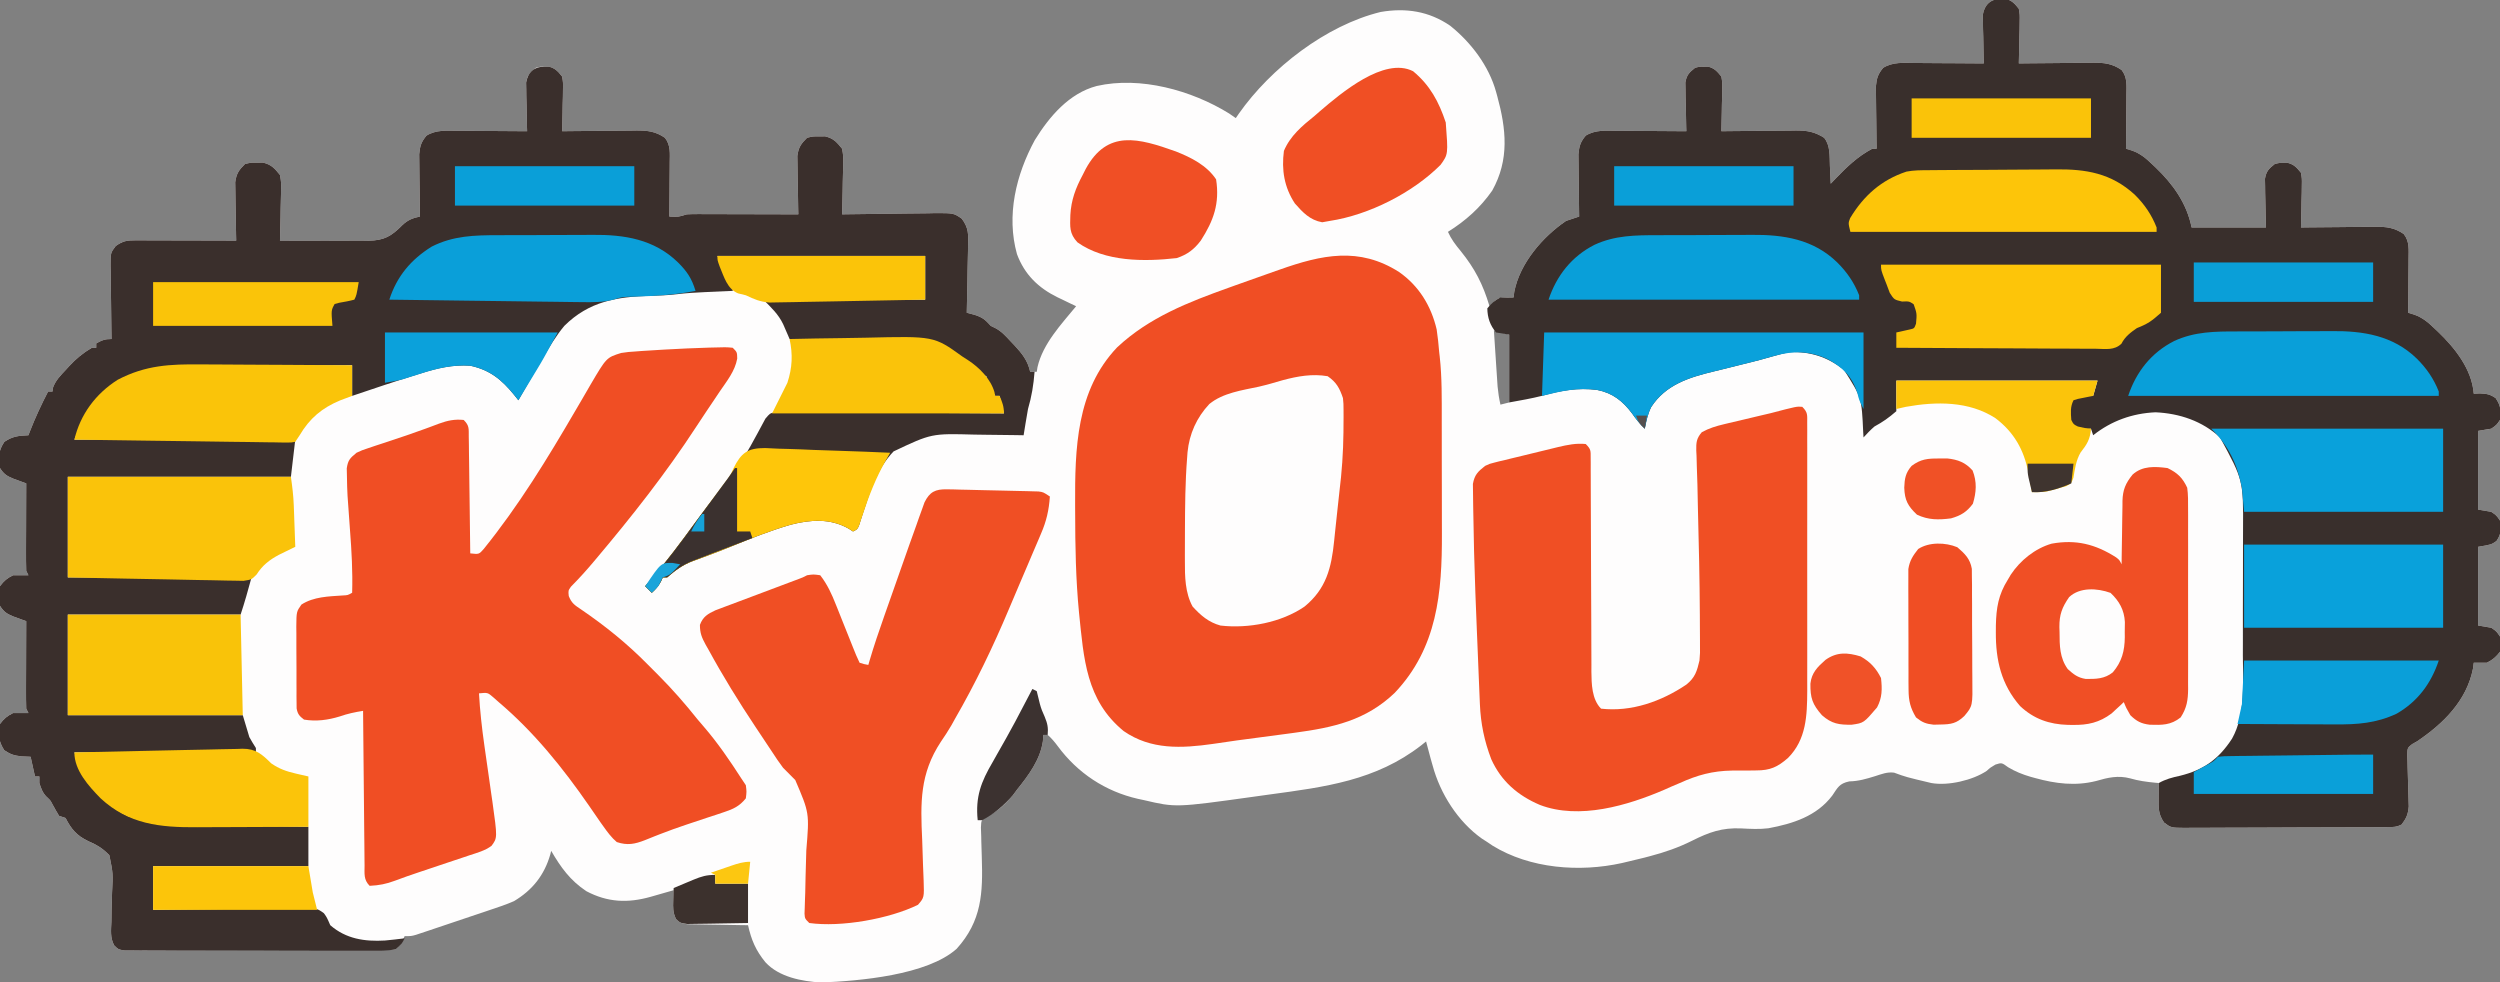 <?xml version="1.0" encoding="UTF-8"?>
<svg version="1.1" xmlns="http://www.w3.org/2000/svg" width="1143" height="449">
<rect width="100%" height="100%" fill="#808080" stroke="none"/>
<path d="M0 0 C0.66 -0.01 1.32 -0.021 2 -0.031 C4.933 0.748 6.098 2.164 8 4.5 C8.454 7.249 8.454 7.249 8.391 10.359 C8.378 11.474 8.365 12.589 8.352 13.738 C8.318 14.897 8.285 16.056 8.25 17.25 C8.232 18.424 8.214 19.599 8.195 20.809 C8.148 23.707 8.082 26.603 8 29.5 C9.211 29.484 10.421 29.469 11.668 29.452 C16.175 29.398 20.681 29.364 25.188 29.335 C27.135 29.32 29.083 29.3 31.03 29.274 C33.835 29.237 36.64 29.22 39.445 29.207 C40.744 29.184 40.744 29.184 42.069 29.16 C47.102 29.159 50.711 29.562 55 32.5 C57.693 35.91 57.229 39.689 57.195 43.891 C57.191 44.948 57.191 44.948 57.187 46.026 C57.176 48.267 57.15 50.509 57.125 52.75 C57.115 54.273 57.106 55.797 57.098 57.32 C57.076 61.047 57.041 64.773 57 68.5 C57.928 68.782 58.856 69.064 59.812 69.355 C63.634 70.728 66.12 72.868 69 75.625 C69.525 76.119 70.049 76.614 70.59 77.123 C78.567 84.775 84.801 93.503 87 104.5 C98.22 104.5 109.44 104.5 121 104.5 C120.842 96.452 120.842 96.452 120.64 88.405 C120.625 86.898 120.625 86.898 120.609 85.359 C120.578 83.82 120.578 83.82 120.546 82.249 C121.117 78.793 122.294 77.647 125 75.5 C127 74.969 127 74.969 129 75 C129.99 74.985 129.99 74.985 131 74.969 C133.933 75.748 135.098 77.164 137 79.5 C137.454 82.249 137.454 82.249 137.391 85.359 C137.378 86.474 137.365 87.589 137.352 88.738 C137.318 89.897 137.285 91.056 137.25 92.25 C137.232 93.424 137.214 94.599 137.195 95.809 C137.148 98.707 137.082 101.603 137 104.5 C138.816 104.476 138.816 104.476 140.668 104.452 C145.175 104.398 149.681 104.364 154.188 104.335 C156.135 104.32 158.083 104.3 160.03 104.274 C162.835 104.237 165.64 104.22 168.445 104.207 C169.311 104.192 170.177 104.176 171.069 104.16 C176.102 104.159 179.711 104.562 184 107.5 C186.693 110.91 186.229 114.689 186.195 118.891 C186.192 119.595 186.19 120.3 186.187 121.026 C186.176 123.267 186.15 125.509 186.125 127.75 C186.115 129.273 186.106 130.797 186.098 132.32 C186.076 136.047 186.041 139.773 186 143.5 C186.928 143.782 187.856 144.064 188.812 144.355 C192.634 145.728 195.12 147.868 198 150.625 C198.525 151.119 199.049 151.614 199.59 152.123 C207.427 159.64 215.114 169.273 216 180.5 C216.907 180.459 217.815 180.417 218.75 180.375 C221.927 180.497 223.412 180.744 226 182.5 C228.48 186.221 228.463 188.098 228 192.5 C226.375 194.875 226.375 194.875 224 196.5 C222.02 196.83 220.04 197.16 218 197.5 C218 209.38 218 221.26 218 233.5 C219.98 233.83 221.96 234.16 224 234.5 C226.375 236.125 226.375 236.125 228 238.5 C228.564 242.449 228.652 244.546 226.375 247.875 C224 249.5 224 249.5 218 250.5 C218 262.38 218 274.26 218 286.5 C219.98 286.83 221.96 287.16 224 287.5 C226.375 289.125 226.375 289.125 228 291.5 C228.5 295 228.5 295 228 298.5 C226.133 300.865 224.679 302.16 222 303.5 C220 303.54 218 303.543 216 303.5 C215.888 304.371 215.776 305.243 215.66 306.141 C212.753 320.934 201.979 331.446 190 339.5 C189.294 339.892 188.588 340.284 187.861 340.688 C185.695 342.425 185.695 342.425 185.594 345.515 C185.654 347.329 185.654 347.329 185.715 349.18 C185.728 349.829 185.74 350.479 185.754 351.149 C185.796 353.225 185.864 355.299 185.938 357.375 C186.006 359.443 186.068 361.511 186.111 363.58 C186.15 365.462 186.213 367.344 186.277 369.226 C185.972 372.833 185.172 374.639 183 377.5 C180.702 378.649 179.395 378.633 176.838 378.647 C175.966 378.654 175.094 378.661 174.196 378.669 C172.757 378.673 172.757 378.673 171.29 378.677 C170.281 378.684 169.273 378.69 168.234 378.697 C164.888 378.717 161.542 378.728 158.195 378.738 C157.055 378.742 155.914 378.746 154.739 378.751 C148.704 378.772 142.67 378.786 136.635 378.795 C130.392 378.806 124.148 378.841 117.905 378.88 C113.113 378.906 108.321 378.915 103.529 378.918 C101.226 378.923 98.924 378.935 96.622 378.953 C93.404 378.978 90.187 378.977 86.969 378.97 C85.537 378.989 85.537 378.989 84.075 379.009 C77.615 378.958 77.615 378.958 74.439 376.596 C71.755 372.688 71.894 370.122 71.938 365.375 C71.947 364.094 71.956 362.812 71.965 361.492 C71.982 360.011 71.982 360.011 72 358.5 C71.443 358.451 70.886 358.402 70.312 358.352 C66.398 357.968 62.716 357.487 58.938 356.375 C53.443 354.917 48.748 355.988 43.375 357.562 C33.877 359.955 24.841 358.8 15.562 356.25 C14.818 356.046 14.073 355.841 13.305 355.631 C9.627 354.538 6.429 353.271 3.133 351.293 C0.192 349.149 0.192 349.149 -2.688 350.062 C-4.971 351.4 -4.971 351.4 -6.691 352.953 C-13.067 357.225 -24.319 359.883 -32 358.5 C-43.606 355.747 -43.606 355.747 -49.031 353.754 C-52.181 353.348 -54.75 354.425 -57.75 355.375 C-61.758 356.614 -65.304 357.669 -69.5 357.75 C-74.086 358.733 -74.76 360.509 -77.289 364.242 C-84.429 373.664 -95.288 377.097 -106.453 379.178 C-110.635 379.707 -114.739 379.462 -118.938 379.25 C-127.658 378.855 -133.608 380.977 -141.337 384.863 C-147.625 388 -153.83 390.154 -160.625 391.938 C-161.513 392.172 -162.401 392.406 -163.316 392.647 C-165.871 393.298 -168.431 393.908 -171 394.5 C-171.814 394.694 -172.629 394.887 -173.468 395.087 C-192.817 399.373 -215.445 397.674 -232.598 387.129 C-233.39 386.591 -234.183 386.054 -235 385.5 C-236.236 384.709 -236.236 384.709 -237.496 383.902 C-248.442 376.132 -256.541 363.376 -260 350.5 C-260.294 349.471 -260.588 348.443 -260.891 347.383 C-261.624 344.762 -262.327 342.137 -263 339.5 C-263.727 340.08 -264.454 340.66 -265.203 341.258 C-285.96 357.384 -309.18 360.301 -334.625 363.75 C-337.16 364.103 -339.695 364.457 -342.23 364.812 C-377.47 369.721 -377.47 369.721 -392 366.312 C-392.92 366.116 -393.841 365.919 -394.789 365.717 C-409.658 362.314 -422.317 353.942 -431.379 341.664 C-432.818 339.743 -434.18 338.062 -436 336.5 C-436.66 336.5 -437.32 336.5 -438 336.5 C-438.062 337.449 -438.124 338.397 -438.188 339.375 C-439.422 347.86 -444.756 354.982 -450 361.5 C-450.639 362.366 -451.279 363.233 -451.938 364.125 C-455.254 367.944 -458.912 371.599 -463.594 373.619 C-466.369 375.346 -466.369 375.346 -466.52 378.863 C-466.499 380.252 -466.451 381.64 -466.383 383.027 C-466.369 383.772 -466.354 384.516 -466.34 385.282 C-466.292 387.669 -466.211 390.052 -466.125 392.438 C-465.595 408.806 -466.109 421.523 -477.602 434.277 C-491.093 446.383 -522.242 449.005 -539.605 449.699 C-548.406 449.183 -558.802 447.209 -565 440.5 C-569.46 435.06 -571.473 430.305 -573 423.5 C-574.385 423.486 -574.385 423.486 -575.798 423.472 C-579.226 423.428 -582.653 423.366 -586.08 423.292 C-587.563 423.264 -589.046 423.243 -590.529 423.229 C-592.662 423.208 -594.793 423.161 -596.926 423.109 C-598.85 423.078 -598.85 423.078 -600.814 423.046 C-604 422.5 -604 422.5 -605.924 420.637 C-607.319 417.866 -607.298 415.836 -607.188 412.75 C-607.16 411.765 -607.133 410.78 -607.105 409.766 C-607.071 409.018 -607.036 408.27 -607 407.5 C-608.446 407.916 -608.446 407.916 -609.922 408.34 C-611.185 408.702 -612.448 409.064 -613.75 409.438 C-615.003 409.797 -616.256 410.157 -617.547 410.527 C-627.908 413.446 -637.178 413.12 -646.938 407.941 C-654.339 402.997 -658.561 397.131 -663 389.5 C-663.203 390.318 -663.203 390.318 -663.41 391.152 C-666.103 400.584 -671.557 407.462 -680 412.5 C-683.548 414.053 -687.183 415.275 -690.859 416.488 C-692.399 417.01 -692.399 417.01 -693.969 417.543 C-696.125 418.272 -698.284 418.995 -700.444 419.713 C-703.757 420.815 -707.065 421.934 -710.371 423.057 C-712.471 423.764 -714.571 424.47 -716.672 425.176 C-717.662 425.51 -718.653 425.844 -719.674 426.189 C-720.592 426.493 -721.51 426.797 -722.456 427.111 C-723.263 427.38 -724.07 427.649 -724.902 427.926 C-727 428.5 -727 428.5 -730 428.5 C-730.289 429.119 -730.577 429.738 -730.875 430.375 C-732 432.5 -732 432.5 -734 434.5 C-736.221 434.757 -736.221 434.757 -739.042 434.767 C-740.109 434.776 -741.176 434.784 -742.275 434.793 C-743.451 434.792 -744.626 434.791 -745.838 434.791 C-747.072 434.797 -748.306 434.804 -749.578 434.811 C-752.968 434.827 -756.358 434.833 -759.749 434.835 C-762.577 434.836 -765.405 434.844 -768.233 434.851 C-774.904 434.867 -781.575 434.872 -788.246 434.871 C-795.133 434.869 -802.02 434.891 -808.907 434.922 C-814.815 434.948 -820.723 434.959 -826.632 434.958 C-830.163 434.957 -833.693 434.963 -837.224 434.984 C-841.16 435.007 -845.096 434.998 -849.033 434.986 C-850.207 434.997 -851.38 435.008 -852.589 435.02 C-854.194 435.007 -854.194 435.007 -855.831 434.994 C-856.762 434.996 -857.694 434.997 -858.653 434.998 C-861 434.5 -861 434.5 -862.809 432.713 C-864.683 429.231 -864.218 425.699 -864.055 421.859 C-864.028 420.132 -864.005 418.404 -863.984 416.676 C-863.939 413.963 -863.875 411.257 -863.757 408.546 C-863.3 399.9 -863.3 399.9 -865 391.5 C-868.193 388.252 -870.569 386.884 -874.708 385.044 C-879.837 382.639 -882.524 379.451 -885 374.5 C-885.99 374.17 -886.98 373.84 -888 373.5 C-889.036 371.751 -890.068 369.998 -891.023 368.203 C-891.959 366.399 -891.959 366.399 -893.625 364.875 C-895.524 362.976 -896.177 361.033 -897 358.5 C-897 357.51 -897 356.52 -897 355.5 C-897.66 355.5 -898.32 355.5 -899 355.5 C-899.66 352.53 -900.32 349.56 -901 346.5 C-902.382 346.438 -903.764 346.376 -905.188 346.312 C-908.658 345.902 -910.039 345.474 -913.062 343.5 C-915.67 339.462 -915.973 336.188 -915 331.5 C-913.124 328.998 -911.761 327.881 -909 326.5 C-906.667 326.46 -904.333 326.457 -902 326.5 C-902.33 325.84 -902.66 325.18 -903 324.5 C-903.087 321.51 -903.116 318.544 -903.098 315.555 C-903.096 314.67 -903.095 313.785 -903.093 312.873 C-903.088 310.04 -903.075 307.208 -903.062 304.375 C-903.057 302.457 -903.053 300.539 -903.049 298.621 C-903.038 293.914 -903.021 289.207 -903 284.5 C-903.548 284.302 -904.097 284.105 -904.662 283.901 C-905.382 283.637 -906.102 283.373 -906.844 283.102 C-907.914 282.712 -907.914 282.712 -909.006 282.315 C-911.898 281.133 -913.317 280.164 -915 277.5 C-915.55 274.397 -915.581 271.599 -915 268.5 C-913.124 265.998 -911.761 264.881 -909 263.5 C-906.667 263.46 -904.333 263.457 -902 263.5 C-902.33 262.84 -902.66 262.18 -903 261.5 C-903.087 258.51 -903.116 255.544 -903.098 252.555 C-903.096 251.67 -903.095 250.785 -903.093 249.873 C-903.088 247.04 -903.075 244.208 -903.062 241.375 C-903.057 239.457 -903.053 237.539 -903.049 235.621 C-903.038 230.914 -903.021 226.207 -903 221.5 C-903.548 221.302 -904.097 221.105 -904.662 220.901 C-905.382 220.637 -906.102 220.373 -906.844 220.102 C-907.914 219.712 -907.914 219.712 -909.006 219.315 C-911.898 218.133 -913.317 217.164 -915 214.5 C-915.935 209.754 -915.705 206.557 -913 202.5 C-909.133 199.922 -906.604 199.734 -902 199.5 C-901.769 198.894 -901.539 198.288 -901.301 197.664 C-898.87 191.419 -896.087 185.447 -893 179.5 C-892.34 179.5 -891.68 179.5 -891 179.5 C-890.942 178.964 -890.884 178.428 -890.824 177.875 C-889.625 174.42 -887.271 172.118 -884.812 169.5 C-884.108 168.719 -884.108 168.719 -883.389 167.922 C-880.214 164.492 -877.035 161.874 -873 159.5 C-872.34 159.5 -871.68 159.5 -871 159.5 C-871 158.84 -871 158.18 -871 157.5 C-868.353 156.039 -867.106 155.5 -864 155.5 C-864.021 154.309 -864.042 153.118 -864.063 151.892 C-864.136 147.471 -864.182 143.051 -864.22 138.63 C-864.24 136.717 -864.267 134.804 -864.302 132.892 C-864.35 130.141 -864.373 127.391 -864.391 124.641 C-864.411 123.786 -864.432 122.932 -864.453 122.052 C-864.455 116.102 -864.455 116.102 -862.101 112.991 C-858.839 110.675 -857.055 110.377 -853.091 110.386 C-852.07 110.387 -851.049 110.387 -849.998 110.387 C-848.34 110.394 -848.34 110.394 -846.648 110.402 C-845.519 110.404 -844.39 110.405 -843.227 110.407 C-839.609 110.412 -835.992 110.425 -832.375 110.438 C-829.927 110.443 -827.479 110.447 -825.031 110.451 C-819.021 110.462 -813.01 110.479 -807 110.5 C-807.031 109.176 -807.031 109.176 -807.063 107.825 C-807.132 104.536 -807.182 101.247 -807.22 97.957 C-807.24 96.536 -807.267 95.115 -807.302 93.695 C-807.351 91.646 -807.373 89.599 -807.391 87.551 C-807.422 85.705 -807.422 85.705 -807.454 83.822 C-806.916 79.886 -805.809 78.259 -803 75.5 C-800.379 74.836 -800.379 74.836 -797.562 74.875 C-796.172 74.856 -796.172 74.856 -794.754 74.836 C-790.9 75.765 -789.485 77.445 -787 80.5 C-786.432 83.822 -786.432 83.822 -786.512 87.551 C-786.522 88.539 -786.522 88.539 -786.533 89.547 C-786.561 91.637 -786.624 93.724 -786.688 95.812 C-786.713 97.235 -786.735 98.658 -786.756 100.08 C-786.811 103.554 -786.897 107.027 -787 110.5 C-780.186 110.56 -773.374 110.557 -766.559 110.512 C-764.244 110.504 -761.929 110.51 -759.614 110.531 C-756.274 110.558 -752.938 110.534 -749.598 110.5 C-748.572 110.519 -747.547 110.539 -746.49 110.559 C-739.27 110.416 -736.035 108.485 -730.995 103.379 C-728.552 101.078 -726.271 100.171 -723 99.5 C-723.024 98.085 -723.024 98.085 -723.048 96.642 C-723.099 93.129 -723.136 89.616 -723.165 86.103 C-723.18 84.585 -723.2 83.067 -723.226 81.549 C-723.263 79.362 -723.28 77.176 -723.293 74.988 C-723.317 73.017 -723.317 73.017 -723.341 71.005 C-722.974 67.228 -722.416 65.405 -720 62.5 C-715.571 59.753 -710.584 60.245 -705.543 60.305 C-704.64 60.308 -703.737 60.31 -702.807 60.313 C-699.934 60.324 -697.061 60.35 -694.188 60.375 C-692.235 60.385 -690.283 60.394 -688.33 60.402 C-683.553 60.424 -678.777 60.459 -674 60.5 C-674.021 59.764 -674.042 59.027 -674.063 58.269 C-674.147 54.929 -674.199 51.59 -674.25 48.25 C-674.284 47.091 -674.317 45.932 -674.352 44.738 C-674.364 43.623 -674.377 42.508 -674.391 41.359 C-674.412 40.333 -674.433 39.307 -674.454 38.249 C-673.883 34.793 -672.706 33.647 -670 31.5 C-668 30.969 -668 30.969 -666 31 C-665.34 30.99 -664.68 30.979 -664 30.969 C-661.067 31.748 -659.902 33.164 -658 35.5 C-657.546 38.249 -657.546 38.249 -657.609 41.359 C-657.629 43.032 -657.629 43.032 -657.648 44.738 C-657.699 46.477 -657.699 46.477 -657.75 48.25 C-657.768 49.424 -657.786 50.599 -657.805 51.809 C-657.852 54.707 -657.918 57.603 -658 60.5 C-656.184 60.476 -656.184 60.476 -654.332 60.452 C-649.825 60.398 -645.319 60.364 -640.812 60.335 C-638.865 60.32 -636.917 60.3 -634.97 60.274 C-632.165 60.237 -629.36 60.22 -626.555 60.207 C-625.256 60.184 -625.256 60.184 -623.931 60.16 C-618.898 60.159 -615.289 60.562 -611 63.5 C-608.307 66.91 -608.771 70.689 -608.805 74.891 C-608.809 75.948 -608.809 75.948 -608.813 77.026 C-608.824 79.267 -608.85 81.509 -608.875 83.75 C-608.885 85.273 -608.894 86.797 -608.902 88.32 C-608.924 92.047 -608.959 95.773 -609 99.5 C-604.859 99.71 -604.859 99.71 -601 98.5 C-599.366 98.41 -597.728 98.382 -596.091 98.386 C-595.07 98.387 -594.049 98.387 -592.998 98.387 C-591.34 98.394 -591.34 98.394 -589.648 98.402 C-588.519 98.404 -587.39 98.405 -586.227 98.407 C-582.609 98.412 -578.992 98.425 -575.375 98.438 C-572.927 98.443 -570.479 98.447 -568.031 98.451 C-562.021 98.462 -556.01 98.479 -550 98.5 C-550.021 97.617 -550.042 96.735 -550.063 95.825 C-550.132 92.536 -550.182 89.247 -550.22 85.957 C-550.24 84.536 -550.267 83.115 -550.302 81.695 C-550.351 79.646 -550.373 77.599 -550.391 75.551 C-550.412 74.32 -550.433 73.089 -550.454 71.822 C-549.916 67.886 -548.809 66.259 -546 63.5 C-543.379 62.836 -543.379 62.836 -540.562 62.875 C-539.636 62.862 -538.709 62.849 -537.754 62.836 C-533.9 63.765 -532.485 65.445 -530 68.5 C-529.432 71.822 -529.432 71.822 -529.512 75.551 C-529.519 76.21 -529.526 76.868 -529.533 77.547 C-529.561 79.637 -529.624 81.724 -529.688 83.812 C-529.713 85.235 -529.735 86.658 -529.756 88.08 C-529.811 91.554 -529.897 95.027 -530 98.5 C-529.374 98.489 -528.749 98.478 -528.104 98.466 C-521.583 98.356 -515.062 98.28 -508.54 98.225 C-506.107 98.2 -503.675 98.166 -501.242 98.123 C-497.742 98.062 -494.243 98.034 -490.742 98.012 C-489.658 97.986 -488.573 97.96 -487.456 97.934 C-478.998 97.93 -478.998 97.93 -475.303 100.453 C-472.138 104.64 -472.228 107.624 -472.414 112.738 C-472.423 113.619 -472.431 114.5 -472.44 115.407 C-472.473 118.21 -472.549 121.01 -472.625 123.812 C-472.655 125.717 -472.682 127.621 -472.707 129.525 C-472.773 134.185 -472.877 138.842 -473 143.5 C-471.89 143.789 -470.78 144.077 -469.637 144.375 C-465.814 145.557 -464.614 146.615 -462 149.5 C-461.041 149.964 -461.041 149.964 -460.062 150.438 C-457.103 151.962 -455.274 154.067 -453 156.5 C-452.404 157.125 -451.809 157.75 -451.195 158.395 C-447.659 162.232 -445.176 165.273 -444 170.5 C-443.01 170.5 -442.02 170.5 -441 170.5 C-440.826 169.415 -440.826 169.415 -440.648 168.309 C-438.18 157.615 -429.796 148.784 -423 140.5 C-423.941 140.053 -424.882 139.605 -425.852 139.145 C-427.11 138.534 -428.367 137.924 -429.625 137.312 C-430.551 136.875 -430.551 136.875 -431.496 136.428 C-440.262 132.137 -446.617 125.962 -450.043 116.672 C-454.971 98.994 -450.499 80.421 -441.883 64.551 C-435.248 53.801 -426.216 43.129 -413.562 39.812 C-393.662 35.291 -370.272 41.743 -353.062 52.375 C-352.052 53.076 -351.041 53.778 -350 54.5 C-349.527 53.81 -349.054 53.121 -348.566 52.41 C-333.963 31.658 -308.759 12.068 -283.746 5.969 C-272.217 4.001 -261.696 5.615 -252 12.25 C-242.467 19.859 -234.269 30.651 -231 42.5 C-230.736 43.448 -230.736 43.448 -230.466 44.415 C-226.376 59.405 -224.822 73.442 -232.766 87.66 C-238.249 95.507 -244.923 101.452 -253 106.5 C-251.498 109.858 -249.536 112.43 -247.188 115.25 C-240.668 123.338 -236.986 130.492 -234 140.5 C-233.319 139.788 -233.319 139.788 -232.625 139.062 C-230.225 136.755 -229.275 136.506 -225.875 136.438 C-224.926 136.458 -223.977 136.479 -223 136.5 C-222.887 135.629 -222.773 134.757 -222.656 133.859 C-220.123 120.892 -209.758 108.825 -199 101.5 C-197.009 100.808 -195.009 100.139 -193 99.5 C-193.016 98.557 -193.031 97.614 -193.048 96.642 C-193.099 93.129 -193.136 89.616 -193.165 86.103 C-193.18 84.585 -193.2 83.067 -193.226 81.549 C-193.263 79.362 -193.28 77.176 -193.293 74.988 C-193.309 73.674 -193.324 72.359 -193.341 71.005 C-192.974 67.228 -192.416 65.405 -190 62.5 C-185.571 59.753 -180.584 60.245 -175.543 60.305 C-174.64 60.308 -173.737 60.31 -172.807 60.313 C-169.934 60.324 -167.061 60.35 -164.188 60.375 C-162.235 60.385 -160.283 60.394 -158.33 60.402 C-153.553 60.424 -148.777 60.459 -144 60.5 C-144.021 59.764 -144.042 59.027 -144.063 58.269 C-144.147 54.929 -144.199 51.59 -144.25 48.25 C-144.284 47.091 -144.317 45.932 -144.352 44.738 C-144.364 43.623 -144.377 42.508 -144.391 41.359 C-144.412 40.333 -144.433 39.307 -144.454 38.249 C-143.883 34.793 -142.706 33.647 -140 31.5 C-138 30.969 -138 30.969 -136 31 C-135.34 30.99 -134.68 30.979 -134 30.969 C-131.067 31.748 -129.902 33.164 -128 35.5 C-127.546 38.249 -127.546 38.249 -127.609 41.359 C-127.622 42.474 -127.635 43.589 -127.648 44.738 C-127.682 45.897 -127.715 47.056 -127.75 48.25 C-127.768 49.424 -127.786 50.599 -127.805 51.809 C-127.852 54.707 -127.918 57.603 -128 60.5 C-126.789 60.484 -125.579 60.469 -124.332 60.452 C-119.825 60.398 -115.319 60.364 -110.812 60.335 C-108.865 60.32 -106.917 60.3 -104.97 60.274 C-102.165 60.237 -99.36 60.22 -96.555 60.207 C-95.256 60.184 -95.256 60.184 -93.931 60.16 C-88.857 60.159 -85.405 60.693 -81 63.5 C-78.132 67.022 -78.548 71.895 -78.375 76.25 C-78.317 77.439 -78.317 77.439 -78.258 78.652 C-78.164 80.601 -78.081 82.551 -78 84.5 C-77.299 83.764 -76.597 83.028 -75.875 82.27 C-70.627 76.841 -65.749 72.059 -59 68.5 C-58.34 68.5 -57.68 68.5 -57 68.5 C-57.016 67.557 -57.031 66.614 -57.048 65.642 C-57.099 62.129 -57.136 58.616 -57.165 55.103 C-57.18 53.585 -57.2 52.067 -57.226 50.549 C-57.263 48.362 -57.28 46.176 -57.293 43.988 C-57.309 42.674 -57.324 41.359 -57.341 40.005 C-56.974 36.228 -56.416 34.405 -54 31.5 C-49.571 28.753 -44.584 29.245 -39.543 29.305 C-38.64 29.308 -37.737 29.31 -36.807 29.313 C-33.934 29.324 -31.061 29.35 -28.188 29.375 C-26.235 29.385 -24.283 29.394 -22.33 29.402 C-17.553 29.424 -12.777 29.459 -8 29.5 C-8.021 28.764 -8.042 28.027 -8.063 27.269 C-8.147 23.929 -8.199 20.59 -8.25 17.25 C-8.284 16.091 -8.317 14.932 -8.352 13.738 C-8.364 12.623 -8.377 11.508 -8.391 10.359 C-8.412 9.333 -8.433 8.307 -8.454 7.249 C-7.679 2.554 -4.769 -0.075 0 0 Z M-232 151.5 C-231.738 155.539 -231.471 159.577 -231.2 163.615 C-231.109 164.988 -231.019 166.36 -230.93 167.733 C-230.801 169.711 -230.668 171.69 -230.535 173.668 C-230.457 174.857 -230.378 176.045 -230.297 177.27 C-230.038 180.084 -229.62 182.746 -229 185.5 C-227.02 185.005 -227.02 185.005 -225 184.5 C-225 174.27 -225 164.04 -225 153.5 C-227.31 152.84 -229.62 152.18 -232 151.5 Z " fill="#FEFDFD" transform="translate(915,-0.5)"/>
<path d="M0 0 C0.66 -0.01 1.32 -0.021 2 -0.031 C4.933 0.748 6.098 2.164 8 4.5 C8.454 7.249 8.454 7.249 8.391 10.359 C8.378 11.474 8.365 12.589 8.352 13.738 C8.301 15.477 8.301 15.477 8.25 17.25 C8.232 18.424 8.214 19.599 8.195 20.809 C8.148 23.707 8.082 26.603 8 29.5 C9.211 29.484 10.421 29.469 11.668 29.452 C16.175 29.398 20.681 29.364 25.188 29.335 C27.135 29.32 29.083 29.3 31.03 29.274 C33.835 29.237 36.64 29.22 39.445 29.207 C40.744 29.184 40.744 29.184 42.069 29.16 C47.102 29.159 50.711 29.562 55 32.5 C57.693 35.91 57.229 39.689 57.195 43.891 C57.191 44.948 57.191 44.948 57.187 46.026 C57.176 48.267 57.15 50.509 57.125 52.75 C57.115 54.273 57.106 55.797 57.098 57.32 C57.076 61.047 57.041 64.773 57 68.5 C57.928 68.782 58.856 69.064 59.812 69.355 C63.634 70.728 66.12 72.868 69 75.625 C69.525 76.119 70.049 76.614 70.59 77.123 C78.567 84.775 84.801 93.503 87 104.5 C98.22 104.5 109.44 104.5 121 104.5 C120.842 96.452 120.842 96.452 120.64 88.405 C120.63 87.4 120.62 86.395 120.609 85.359 C120.588 84.333 120.567 83.307 120.546 82.249 C121.117 78.793 122.294 77.647 125 75.5 C127 74.969 127 74.969 129 75 C129.99 74.985 129.99 74.985 131 74.969 C133.933 75.748 135.098 77.164 137 79.5 C137.454 82.249 137.454 82.249 137.391 85.359 C137.371 87.032 137.371 87.032 137.352 88.738 C137.301 90.477 137.301 90.477 137.25 92.25 C137.232 93.424 137.214 94.599 137.195 95.809 C137.148 98.707 137.082 101.603 137 104.5 C138.816 104.476 138.816 104.476 140.668 104.452 C145.175 104.398 149.681 104.364 154.188 104.335 C156.135 104.32 158.083 104.3 160.03 104.274 C162.835 104.237 165.64 104.22 168.445 104.207 C169.744 104.184 169.744 104.184 171.069 104.16 C176.102 104.159 179.711 104.562 184 107.5 C186.693 110.91 186.229 114.689 186.195 118.891 C186.191 119.948 186.191 119.948 186.187 121.026 C186.176 123.267 186.15 125.509 186.125 127.75 C186.115 129.273 186.106 130.797 186.098 132.32 C186.076 136.047 186.041 139.773 186 143.5 C186.928 143.782 187.856 144.064 188.812 144.355 C192.634 145.728 195.12 147.868 198 150.625 C198.525 151.119 199.049 151.614 199.59 152.123 C207.427 159.64 215.114 169.273 216 180.5 C216.907 180.459 217.815 180.417 218.75 180.375 C221.927 180.497 223.412 180.744 226 182.5 C228.48 186.221 228.463 188.098 228 192.5 C226.375 194.875 226.375 194.875 224 196.5 C222.02 196.83 220.04 197.16 218 197.5 C218 209.38 218 221.26 218 233.5 C219.98 233.83 221.96 234.16 224 234.5 C226.375 236.125 226.375 236.125 228 238.5 C228.564 242.449 228.652 244.546 226.375 247.875 C224 249.5 224 249.5 218 250.5 C218 262.38 218 274.26 218 286.5 C219.98 286.83 221.96 287.16 224 287.5 C226.375 289.125 226.375 289.125 228 291.5 C228.5 295 228.5 295 228 298.5 C226.133 300.865 224.679 302.16 222 303.5 C220 303.54 218 303.543 216 303.5 C215.888 304.371 215.776 305.243 215.66 306.141 C212.753 320.934 201.979 331.446 190 339.5 C189.294 339.892 188.588 340.284 187.861 340.688 C185.695 342.425 185.695 342.425 185.594 345.515 C185.634 346.724 185.674 347.934 185.715 349.18 C185.728 349.829 185.74 350.479 185.754 351.149 C185.796 353.225 185.864 355.299 185.938 357.375 C186.006 359.443 186.068 361.511 186.111 363.58 C186.15 365.462 186.213 367.344 186.277 369.226 C185.972 372.833 185.172 374.639 183 377.5 C180.702 378.649 179.395 378.633 176.838 378.647 C175.966 378.654 175.094 378.661 174.196 378.669 C172.757 378.673 172.757 378.673 171.29 378.677 C170.281 378.684 169.273 378.69 168.234 378.697 C164.888 378.717 161.542 378.728 158.195 378.738 C157.055 378.742 155.914 378.746 154.739 378.751 C148.704 378.772 142.67 378.786 136.635 378.795 C130.392 378.806 124.148 378.841 117.905 378.88 C113.113 378.906 108.321 378.915 103.529 378.918 C101.226 378.923 98.924 378.935 96.622 378.953 C93.404 378.978 90.187 378.977 86.969 378.97 C85.537 378.989 85.537 378.989 84.075 379.009 C77.615 378.958 77.615 378.958 74.439 376.596 C71.755 372.688 71.894 370.122 71.938 365.375 C71.947 364.094 71.956 362.812 71.965 361.492 C71.982 360.011 71.982 360.011 72 358.5 C75.168 356.732 78.149 355.941 81.688 355.188 C92.521 352.525 99.402 347.566 105.49 338.209 C111.805 326.877 110.457 312.588 110.434 300.066 C110.438 297.899 110.443 295.731 110.449 293.564 C110.458 289.04 110.456 284.515 110.446 279.991 C110.435 274.227 110.455 268.464 110.484 262.7 C110.502 258.23 110.502 253.759 110.496 249.288 C110.496 247.164 110.502 245.041 110.515 242.917 C110.657 220.109 110.657 220.109 100 200.5 C91.898 192.996 81.463 189.501 70.5 189 C59.904 189.469 50.283 192.926 42 199.5 C41.67 198.51 41.34 197.52 41 196.5 C40.093 196.583 39.185 196.665 38.25 196.75 C35 196.5 35 196.5 32.625 194.938 C30.377 191.565 30.432 189.475 31 185.5 C32.562 183.062 32.562 183.062 35 181.5 C38.75 181.25 38.75 181.25 42 181.5 C42.66 179.19 43.32 176.88 44 174.5 C13.64 174.5 -16.72 174.5 -48 174.5 C-48 179.12 -48 183.74 -48 188.5 C-51.523 191.553 -54.063 193.348 -58 195.5 C-59.834 197.072 -61.373 198.711 -63 200.5 C-63.049 199.678 -63.098 198.855 -63.148 198.008 C-63.85 182.32 -63.85 182.32 -72 169.5 C-79.691 163.624 -87.375 161.142 -97 161.5 C-99.281 162.006 -101.546 162.59 -103.793 163.23 C-105.124 163.602 -106.455 163.972 -107.787 164.341 C-108.822 164.63 -108.822 164.63 -109.878 164.924 C-112.704 165.691 -115.544 166.391 -118.388 167.085 C-121.299 167.796 -124.204 168.529 -127.109 169.262 C-128.585 169.631 -130.063 169.992 -131.543 170.346 C-142.75 173.039 -153.527 176.428 -160.105 186.656 C-161.653 189.846 -162.33 193.026 -163 196.5 C-165.245 194.373 -166.992 192.164 -168.75 189.625 C-173.019 183.905 -177.625 180.195 -184.797 178.785 C-193.65 177.639 -201.287 179.071 -209.812 181.43 C-214.817 182.709 -219.918 183.576 -225 184.5 C-225 174.27 -225 164.04 -225 153.5 C-226.98 153.17 -228.96 152.84 -231 152.5 C-233.763 149.166 -234.908 145.824 -235 141.5 C-233.159 139.151 -231.66 137.83 -229 136.5 C-227 136.46 -225 136.457 -223 136.5 C-222.887 135.629 -222.773 134.757 -222.656 133.859 C-220.123 120.892 -209.758 108.825 -199 101.5 C-197.009 100.808 -195.009 100.139 -193 99.5 C-193.016 98.557 -193.031 97.614 -193.048 96.642 C-193.099 93.129 -193.136 89.616 -193.165 86.103 C-193.18 84.585 -193.2 83.067 -193.226 81.549 C-193.263 79.362 -193.28 77.176 -193.293 74.988 C-193.309 73.674 -193.324 72.359 -193.341 71.005 C-192.974 67.228 -192.416 65.405 -190 62.5 C-185.571 59.753 -180.584 60.245 -175.543 60.305 C-174.64 60.308 -173.737 60.31 -172.807 60.313 C-169.934 60.324 -167.061 60.35 -164.188 60.375 C-162.235 60.385 -160.283 60.394 -158.33 60.402 C-153.553 60.424 -148.777 60.459 -144 60.5 C-144.031 59.395 -144.031 59.395 -144.063 58.269 C-144.147 54.929 -144.199 51.59 -144.25 48.25 C-144.284 47.091 -144.317 45.932 -144.352 44.738 C-144.371 43.066 -144.371 43.066 -144.391 41.359 C-144.422 39.82 -144.422 39.82 -144.454 38.249 C-143.883 34.793 -142.706 33.647 -140 31.5 C-138 30.969 -138 30.969 -136 31 C-135.34 30.99 -134.68 30.979 -134 30.969 C-131.067 31.748 -129.902 33.164 -128 35.5 C-127.546 38.249 -127.546 38.249 -127.609 41.359 C-127.622 42.474 -127.635 43.589 -127.648 44.738 C-127.682 45.897 -127.715 47.056 -127.75 48.25 C-127.768 49.424 -127.786 50.599 -127.805 51.809 C-127.852 54.707 -127.918 57.603 -128 60.5 C-126.184 60.476 -126.184 60.476 -124.332 60.452 C-119.825 60.398 -115.319 60.364 -110.812 60.335 C-108.865 60.32 -106.917 60.3 -104.97 60.274 C-102.165 60.237 -99.36 60.22 -96.555 60.207 C-95.256 60.184 -95.256 60.184 -93.931 60.16 C-88.857 60.159 -85.405 60.693 -81 63.5 C-78.132 67.022 -78.548 71.895 -78.375 76.25 C-78.336 77.043 -78.298 77.836 -78.258 78.652 C-78.164 80.601 -78.081 82.551 -78 84.5 C-77.299 83.764 -76.597 83.028 -75.875 82.27 C-70.627 76.841 -65.749 72.059 -59 68.5 C-58.34 68.5 -57.68 68.5 -57 68.5 C-57.024 67.085 -57.024 67.085 -57.048 65.642 C-57.099 62.129 -57.136 58.616 -57.165 55.103 C-57.18 53.585 -57.2 52.067 -57.226 50.549 C-57.263 48.362 -57.28 46.176 -57.293 43.988 C-57.317 42.017 -57.317 42.017 -57.341 40.005 C-56.974 36.228 -56.416 34.405 -54 31.5 C-49.571 28.753 -44.584 29.245 -39.543 29.305 C-38.64 29.308 -37.737 29.31 -36.807 29.313 C-33.934 29.324 -31.061 29.35 -28.188 29.375 C-26.235 29.385 -24.283 29.394 -22.33 29.402 C-17.553 29.424 -12.777 29.459 -8 29.5 C-8.021 28.764 -8.042 28.027 -8.063 27.269 C-8.147 23.929 -8.199 20.59 -8.25 17.25 C-8.284 16.091 -8.317 14.932 -8.352 13.738 C-8.364 12.623 -8.377 11.508 -8.391 10.359 C-8.412 9.333 -8.433 8.307 -8.454 7.249 C-7.679 2.554 -4.769 -0.075 0 0 Z " fill="#392F2C" transform="translate(915,-0.5)"/>
<path d="M0 0 C0.66 -0.01 1.32 -0.021 2 -0.031 C4.933 0.748 6.098 2.164 8 4.5 C8.454 7.249 8.454 7.249 8.391 10.359 C8.371 12.032 8.371 12.032 8.352 13.738 C8.301 15.477 8.301 15.477 8.25 17.25 C8.232 18.424 8.214 19.599 8.195 20.809 C8.148 23.707 8.082 26.603 8 29.5 C9.816 29.476 9.816 29.476 11.668 29.452 C16.175 29.398 20.681 29.364 25.188 29.335 C27.135 29.32 29.083 29.3 31.03 29.274 C33.835 29.237 36.64 29.22 39.445 29.207 C40.744 29.184 40.744 29.184 42.069 29.16 C47.102 29.159 50.711 29.562 55 32.5 C57.693 35.91 57.229 39.689 57.195 43.891 C57.191 44.948 57.191 44.948 57.187 46.026 C57.176 48.267 57.15 50.509 57.125 52.75 C57.115 54.273 57.106 55.797 57.098 57.32 C57.076 61.047 57.041 64.773 57 68.5 C61.141 68.71 61.141 68.71 65 67.5 C66.634 67.41 68.272 67.382 69.909 67.386 C70.93 67.387 71.951 67.387 73.002 67.387 C74.66 67.394 74.66 67.394 76.352 67.402 C77.481 67.404 78.61 67.405 79.773 67.407 C83.391 67.412 87.008 67.425 90.625 67.438 C93.073 67.443 95.521 67.447 97.969 67.451 C103.979 67.462 109.99 67.479 116 67.5 C115.979 66.617 115.958 65.735 115.937 64.825 C115.868 61.536 115.818 58.247 115.78 54.957 C115.76 53.536 115.733 52.115 115.698 50.695 C115.649 48.646 115.627 46.599 115.609 44.551 C115.588 43.32 115.567 42.089 115.546 40.822 C116.084 36.886 117.191 35.259 120 32.5 C122.621 31.836 122.621 31.836 125.438 31.875 C126.364 31.862 127.291 31.849 128.246 31.836 C132.1 32.765 133.515 34.445 136 37.5 C136.568 40.822 136.568 40.822 136.488 44.551 C136.481 45.21 136.474 45.868 136.467 46.547 C136.439 48.637 136.376 50.724 136.312 52.812 C136.287 54.235 136.265 55.658 136.244 57.08 C136.189 60.554 136.103 64.027 136 67.5 C136.626 67.489 137.251 67.478 137.896 67.466 C144.417 67.356 150.938 67.28 157.46 67.225 C159.893 67.2 162.325 67.166 164.758 67.123 C168.258 67.062 171.757 67.034 175.258 67.012 C176.342 66.986 177.427 66.96 178.544 66.934 C187.002 66.93 187.002 66.93 190.697 69.453 C193.862 73.64 193.772 76.624 193.586 81.738 C193.577 82.619 193.569 83.5 193.56 84.407 C193.527 87.21 193.451 90.01 193.375 92.812 C193.345 94.717 193.318 96.621 193.293 98.525 C193.227 103.185 193.123 107.842 193 112.5 C194.11 112.789 195.22 113.078 196.363 113.375 C200.186 114.557 201.386 115.615 204 118.5 C204.639 118.809 205.279 119.119 205.938 119.438 C208.897 120.962 210.726 123.067 213 125.5 C213.596 126.125 214.191 126.75 214.805 127.395 C218.341 131.232 220.824 134.273 222 139.5 C222.66 139.5 223.32 139.5 224 139.5 C223.546 145.441 222.68 150.768 221 156.5 C220.624 158.572 220.27 160.648 219.934 162.727 C219.758 163.808 219.582 164.889 219.4 166.002 C219.268 166.827 219.136 167.651 219 168.5 C217.826 168.479 216.652 168.458 215.443 168.437 C211.028 168.363 206.613 168.318 202.197 168.28 C200.297 168.26 198.397 168.233 196.498 168.198 C176.896 167.662 176.896 167.662 159.535 175.887 C151.962 183.846 148.98 193.534 145.664 203.791 C145.346 204.77 145.027 205.749 144.699 206.758 C144.419 207.646 144.139 208.534 143.85 209.45 C143 211.5 143 211.5 141 212.5 C140.34 212.067 139.68 211.634 139 211.188 C130.566 206.443 121.587 207.047 112.516 209.406 C103.126 212.12 94.096 215.742 85.062 219.449 C81.707 220.823 78.338 222.136 74.938 223.395 C74.128 223.697 73.318 223.999 72.484 224.311 C70.963 224.876 69.439 225.433 67.911 225.978 C63.076 227.791 59.878 230.103 56 233.5 C55.34 233.5 54.68 233.5 54 233.5 C53.732 234.098 53.464 234.696 53.188 235.312 C52.015 237.472 50.806 238.858 49 240.5 C47.515 239.015 47.515 239.015 46 237.5 C46.947 236.423 46.947 236.423 47.914 235.324 C55.524 226.562 62.394 217.343 69.206 207.954 C70.944 205.577 72.705 203.219 74.477 200.867 C89.646 181.957 89.646 181.957 100.958 160.887 C103 158.5 103 158.5 104.98 158.048 C107.72 157.881 110.419 157.883 113.163 157.932 C114.207 157.932 115.251 157.931 116.327 157.93 C119.785 157.934 123.241 157.973 126.699 158.012 C129.094 158.021 131.489 158.028 133.883 158.033 C140.191 158.052 146.499 158.101 152.807 158.157 C159.242 158.208 165.677 158.231 172.111 158.256 C184.741 158.31 197.371 158.395 210 158.5 C209.34 155.86 208.68 153.22 208 150.5 C207.34 150.5 206.68 150.5 206 150.5 C202 143.75 202 143.75 202 141.5 C201.01 141.17 200.02 140.84 199 140.5 C198.361 139.799 197.721 139.097 197.062 138.375 C192.888 134.01 187.293 131.285 182 128.5 C181.079 127.982 180.157 127.463 179.208 126.929 C173.327 124.455 166.805 125.017 160.535 124.988 C159.133 124.971 157.73 124.953 156.328 124.934 C152.657 124.887 148.986 124.857 145.315 124.83 C141.561 124.801 137.807 124.754 134.053 124.709 C126.702 124.623 119.351 124.556 112 124.5 C111.734 123.883 111.469 123.266 111.195 122.63 C110.666 121.415 110.666 121.415 110.125 120.176 C109.777 119.373 109.429 118.57 109.07 117.743 C106.882 113.156 103.573 110.073 100 106.5 C124.42 106.5 148.84 106.5 174 106.5 C174 99.9 174 93.3 174 86.5 C142.65 86.5 111.3 86.5 79 86.5 C81.31 91.45 83.62 96.4 86 101.5 C86 101.83 86 102.16 86 102.5 C85.411 102.525 84.822 102.55 84.215 102.576 C81.497 102.693 78.78 102.815 76.062 102.938 C75.136 102.977 74.21 103.016 73.256 103.057 C68.964 103.252 64.711 103.498 60.445 104.016 C56.443 104.496 52.48 104.64 48.453 104.738 C33.178 105.168 20.334 107.229 9 118.5 C5.132 123.146 2.056 128.301 -1 133.5 C-1.495 134.337 -1.99 135.174 -2.5 136.036 C-5.719 141.494 -8.882 146.983 -12 152.5 C-12.917 151.342 -12.917 151.342 -13.852 150.16 C-19.589 143.056 -25.077 138.606 -34.047 136.699 C-41.787 136.177 -48.983 137.795 -56.312 140.125 C-57.153 140.384 -57.993 140.644 -58.858 140.911 C-68.623 143.951 -78.316 147.214 -88 150.5 C-88 145.88 -88 141.26 -88 136.5 C-99.527 136.538 -111.055 136.598 -122.582 136.684 C-127.935 136.723 -133.289 136.756 -138.643 136.771 C-143.817 136.786 -148.991 136.821 -154.165 136.868 C-156.131 136.883 -158.097 136.891 -160.064 136.892 C-176.165 136.906 -190.212 138.658 -202.668 149.91 C-209.282 156.7 -211.006 160.914 -215 170.5 C-181.67 170.5 -148.34 170.5 -114 170.5 C-114.66 176.11 -115.32 181.72 -116 187.5 C-149.66 187.5 -183.32 187.5 -218 187.5 C-218 202.68 -218 217.86 -218 233.5 C-190.28 233.5 -162.56 233.5 -134 233.5 C-135.554 239.199 -137.132 244.896 -139 250.5 C-165.07 250.5 -191.14 250.5 -218 250.5 C-218 265.68 -218 280.86 -218 296.5 C-191.6 296.5 -165.2 296.5 -138 296.5 C-137.01 299.8 -136.02 303.1 -135 306.5 C-134.047 308.194 -133.066 309.875 -132 311.5 C-132 312.16 -132 312.82 -132 313.5 C-159.39 313.5 -186.78 313.5 -215 313.5 C-209.939 326.152 -202.892 337.039 -190.012 342.848 C-179.242 346.665 -168.427 346.678 -157.121 346.816 C-155.699 346.837 -154.277 346.858 -152.855 346.879 C-149.141 346.934 -145.428 346.984 -141.714 347.032 C-137.913 347.083 -134.112 347.138 -130.311 347.193 C-122.874 347.3 -115.437 347.401 -108 347.5 C-108 353.44 -108 359.38 -108 365.5 C-131.43 365.5 -154.86 365.5 -179 365.5 C-179 372.1 -179 378.7 -179 385.5 C-176.724 385.463 -174.448 385.427 -172.103 385.389 C-164.579 385.273 -157.056 385.196 -149.532 385.137 C-144.97 385.101 -140.409 385.051 -135.848 384.972 C-131.445 384.896 -127.043 384.854 -122.64 384.836 C-120.961 384.823 -119.282 384.798 -117.604 384.76 C-104.393 384.474 -104.393 384.474 -100.902 387.045 C-99.553 388.936 -99.553 388.936 -98 392.5 C-90.795 398.784 -82.246 400.045 -73 399.5 C-69.987 399.23 -67.002 398.881 -64 398.5 C-65.246 400.961 -65.246 400.961 -68 403.5 C-72.004 404.292 -75.995 404.172 -80.065 404.131 C-81.299 404.138 -82.534 404.145 -83.806 404.153 C-87.188 404.167 -90.569 404.158 -93.952 404.139 C-97.491 404.122 -101.03 404.131 -104.57 404.136 C-110.512 404.141 -116.455 404.125 -122.397 404.097 C-129.27 404.065 -136.141 404.065 -143.014 404.082 C-149.624 404.098 -156.234 404.091 -162.844 404.074 C-165.658 404.067 -168.471 404.068 -171.285 404.076 C-175.212 404.085 -179.138 404.061 -183.065 404.033 C-184.235 404.04 -185.406 404.046 -186.612 404.053 C-187.679 404.04 -188.745 404.028 -189.845 404.015 C-190.773 404.012 -191.702 404.009 -192.659 404.006 C-195 403.5 -195 403.5 -196.808 401.712 C-198.684 398.23 -198.218 394.699 -198.055 390.859 C-198.028 389.132 -198.005 387.404 -197.984 385.676 C-197.939 382.963 -197.875 380.257 -197.757 377.546 C-197.3 368.9 -197.3 368.9 -199 360.5 C-202.193 357.252 -204.569 355.884 -208.708 354.044 C-213.837 351.639 -216.524 348.451 -219 343.5 C-219.99 343.17 -220.98 342.84 -222 342.5 C-223.036 340.751 -224.068 338.998 -225.023 337.203 C-225.959 335.399 -225.959 335.399 -227.625 333.875 C-229.524 331.976 -230.177 330.033 -231 327.5 C-231 326.51 -231 325.52 -231 324.5 C-231.66 324.5 -232.32 324.5 -233 324.5 C-233.66 321.53 -234.32 318.56 -235 315.5 C-236.382 315.438 -237.764 315.376 -239.188 315.312 C-242.658 314.902 -244.039 314.474 -247.062 312.5 C-249.67 308.462 -249.973 305.188 -249 300.5 C-247.124 297.998 -245.761 296.881 -243 295.5 C-240.667 295.46 -238.333 295.457 -236 295.5 C-236.33 294.84 -236.66 294.18 -237 293.5 C-237.087 290.51 -237.116 287.544 -237.098 284.555 C-237.096 283.67 -237.095 282.785 -237.093 281.873 C-237.088 279.04 -237.075 276.208 -237.062 273.375 C-237.057 271.457 -237.053 269.539 -237.049 267.621 C-237.038 262.914 -237.021 258.207 -237 253.5 C-237.548 253.302 -238.097 253.105 -238.662 252.901 C-239.382 252.637 -240.102 252.373 -240.844 252.102 C-241.914 251.712 -241.914 251.712 -243.006 251.315 C-245.898 250.133 -247.317 249.164 -249 246.5 C-249.55 243.397 -249.581 240.599 -249 237.5 C-247.124 234.998 -245.761 233.881 -243 232.5 C-240.667 232.46 -238.333 232.457 -236 232.5 C-236.33 231.84 -236.66 231.18 -237 230.5 C-237.087 227.51 -237.116 224.544 -237.098 221.555 C-237.096 220.67 -237.095 219.785 -237.093 218.873 C-237.088 216.04 -237.075 213.208 -237.062 210.375 C-237.057 208.457 -237.053 206.539 -237.049 204.621 C-237.038 199.914 -237.021 195.207 -237 190.5 C-237.548 190.302 -238.097 190.105 -238.662 189.901 C-239.382 189.637 -240.102 189.373 -240.844 189.102 C-241.914 188.712 -241.914 188.712 -243.006 188.315 C-245.898 187.133 -247.317 186.164 -249 183.5 C-249.935 178.754 -249.705 175.557 -247 171.5 C-243.133 168.922 -240.604 168.734 -236 168.5 C-235.769 167.894 -235.539 167.288 -235.301 166.664 C-232.87 160.419 -230.087 154.447 -227 148.5 C-226.34 148.5 -225.68 148.5 -225 148.5 C-224.942 147.964 -224.884 147.428 -224.824 146.875 C-223.625 143.42 -221.271 141.118 -218.812 138.5 C-218.108 137.719 -218.108 137.719 -217.389 136.922 C-214.214 133.492 -211.035 130.874 -207 128.5 C-206.34 128.5 -205.68 128.5 -205 128.5 C-205 127.84 -205 127.18 -205 126.5 C-202.353 125.039 -201.106 124.5 -198 124.5 C-198.021 123.309 -198.042 122.118 -198.063 120.892 C-198.136 116.471 -198.182 112.051 -198.22 107.63 C-198.24 105.717 -198.267 103.804 -198.302 101.892 C-198.35 99.141 -198.373 96.391 -198.391 93.641 C-198.411 92.786 -198.432 91.932 -198.453 91.052 C-198.455 85.102 -198.455 85.102 -196.101 81.991 C-192.839 79.675 -191.055 79.377 -187.091 79.386 C-186.07 79.387 -185.049 79.387 -183.998 79.387 C-182.34 79.394 -182.34 79.394 -180.648 79.402 C-179.519 79.404 -178.39 79.405 -177.227 79.407 C-173.609 79.412 -169.992 79.425 -166.375 79.438 C-163.927 79.443 -161.479 79.447 -159.031 79.451 C-153.021 79.462 -147.01 79.479 -141 79.5 C-141.031 78.176 -141.031 78.176 -141.063 76.825 C-141.132 73.536 -141.182 70.247 -141.22 66.957 C-141.24 65.536 -141.267 64.115 -141.302 62.695 C-141.351 60.646 -141.373 58.599 -141.391 56.551 C-141.422 54.705 -141.422 54.705 -141.454 52.822 C-140.916 48.886 -139.809 47.259 -137 44.5 C-134.379 43.836 -134.379 43.836 -131.562 43.875 C-130.636 43.862 -129.709 43.849 -128.754 43.836 C-124.9 44.765 -123.485 46.445 -121 49.5 C-120.432 52.822 -120.432 52.822 -120.512 56.551 C-120.522 57.539 -120.522 57.539 -120.533 58.547 C-120.561 60.637 -120.624 62.724 -120.688 64.812 C-120.713 66.235 -120.735 67.658 -120.756 69.08 C-120.811 72.554 -120.897 76.027 -121 79.5 C-114.186 79.56 -107.374 79.557 -100.559 79.512 C-98.244 79.504 -95.929 79.51 -93.614 79.531 C-90.274 79.558 -86.938 79.534 -83.598 79.5 C-82.572 79.519 -81.547 79.539 -80.49 79.559 C-73.27 79.416 -70.035 77.485 -64.995 72.379 C-62.552 70.078 -60.271 69.171 -57 68.5 C-57.024 67.085 -57.024 67.085 -57.048 65.642 C-57.099 62.129 -57.136 58.616 -57.165 55.103 C-57.18 53.585 -57.2 52.067 -57.226 50.549 C-57.263 48.362 -57.28 46.176 -57.293 43.988 C-57.317 42.017 -57.317 42.017 -57.341 40.005 C-56.974 36.228 -56.416 34.405 -54 31.5 C-49.571 28.753 -44.584 29.245 -39.543 29.305 C-38.64 29.308 -37.737 29.31 -36.807 29.313 C-33.934 29.324 -31.061 29.35 -28.188 29.375 C-26.235 29.385 -24.283 29.394 -22.33 29.402 C-17.553 29.424 -12.777 29.459 -8 29.5 C-8.021 28.764 -8.042 28.027 -8.063 27.269 C-8.147 23.929 -8.199 20.59 -8.25 17.25 C-8.284 16.091 -8.317 14.932 -8.352 13.738 C-8.364 12.623 -8.377 11.508 -8.391 10.359 C-8.412 9.333 -8.433 8.307 -8.454 7.249 C-7.679 2.554 -4.769 -0.075 0 0 Z " fill="#3A2F2C" transform="translate(249,30.5)"/>
<path d="M0 0 C9.082 6.347 14.685 15.514 17.195 26.273 C17.709 29.734 18.071 33.153 18.348 36.641 C18.467 37.657 18.467 37.657 18.589 38.694 C19.657 48.374 19.512 58.079 19.516 67.805 C19.519 69.766 19.522 71.727 19.526 73.689 C19.532 77.789 19.534 81.889 19.533 85.989 C19.533 91.196 19.546 96.403 19.564 101.611 C19.575 105.66 19.577 109.71 19.576 113.76 C19.578 115.677 19.582 117.594 19.59 119.512 C19.69 146.585 17.499 171.846 -1.965 192.391 C-15.188 205.069 -30.127 208.279 -47.652 210.641 C-48.831 210.801 -50.009 210.961 -51.223 211.125 C-58.822 212.154 -66.424 213.158 -74.029 214.15 C-77.68 214.644 -81.321 215.19 -84.965 215.738 C-99.391 217.806 -113.458 218.533 -125.902 209.891 C-143.182 195.756 -144.14 176.654 -146.313 155.874 C-147.809 140.6 -148.068 125.354 -148.09 110.016 C-148.096 108.858 -148.102 107.7 -148.108 106.507 C-148.196 80.863 -147.65 54.159 -128.902 34.453 C-114.245 20.719 -96.196 13.731 -77.59 7.078 C-76.69 6.754 -75.791 6.43 -74.865 6.097 C-69.569 4.191 -64.267 2.308 -58.956 0.448 C-57.515 -0.057 -56.074 -0.564 -54.634 -1.073 C-35.293 -7.907 -18.252 -11.623 0 0 Z " fill="#F04E24" transform="translate(639.652,124.359)"/>
<path d="M0 0 C7.85 -0.229 7.85 -0.229 10.845 0.071 C12.845 2.071 12.845 2.071 12.904 5.008 C11.882 10.749 8.127 15.35 4.908 20.071 C4.223 21.095 3.539 22.118 2.834 23.173 C1.465 25.219 0.092 27.261 -1.287 29.299 C-2.839 31.602 -4.369 33.914 -5.881 36.243 C-19.69 57.455 -35.47 77.432 -51.78 96.758 C-52.243 97.309 -52.706 97.86 -53.183 98.428 C-56.355 102.186 -59.647 105.797 -63.108 109.29 C-64.369 111.084 -64.369 111.084 -64.124 113.559 C-62.852 116.855 -61.332 117.808 -58.405 119.758 C-47.352 127.301 -37.367 135.373 -27.987 144.902 C-26.4 146.513 -24.8 148.11 -23.198 149.706 C-16.746 156.176 -10.848 162.914 -5.155 170.071 C-4.257 171.134 -3.353 172.193 -2.44 173.243 C4.041 180.76 9.477 188.739 14.845 197.071 C15.505 198.061 16.165 199.051 16.845 200.071 C17.22 203.008 17.22 203.008 16.845 206.071 C13.944 209.68 11.125 210.971 6.779 212.403 C4.98 213.007 4.98 213.007 3.145 213.624 C1.857 214.044 0.57 214.464 -0.717 214.883 C-3.348 215.756 -5.976 216.636 -8.604 217.516 C-9.254 217.732 -9.903 217.949 -10.572 218.171 C-14.435 219.464 -18.253 220.837 -22.049 222.313 C-22.904 222.645 -23.758 222.976 -24.639 223.318 C-26.183 223.925 -27.722 224.544 -29.255 225.177 C-33.971 227.017 -37.302 227.675 -42.155 226.071 C-44.568 224.024 -46.329 221.643 -48.155 219.071 C-48.673 218.348 -49.192 217.625 -49.726 216.88 C-51.413 214.48 -53.066 212.058 -54.717 209.633 C-66.696 192.303 -80.022 175.726 -96.155 162.071 C-97.412 160.957 -97.412 160.957 -98.694 159.821 C-101.195 157.684 -101.195 157.684 -105.155 158.071 C-104.73 165.97 -103.848 173.75 -102.745 181.579 C-102.612 182.517 -102.48 183.456 -102.344 184.423 C-101.79 188.335 -101.23 192.246 -100.663 196.156 C-100.246 199.046 -99.839 201.937 -99.432 204.829 C-99.304 205.694 -99.176 206.558 -99.044 207.449 C-96.716 224.142 -96.716 224.142 -99.44 227.793 C-102.423 230.016 -105.98 230.954 -109.479 232.102 C-110.299 232.379 -111.119 232.656 -111.965 232.942 C-114.588 233.827 -117.215 234.699 -119.842 235.571 C-122.451 236.445 -125.059 237.322 -127.666 238.2 C-129.287 238.744 -130.909 239.286 -132.532 239.826 C-136.236 241.061 -139.912 242.339 -143.563 243.724 C-147.663 245.261 -150.809 245.846 -155.155 246.071 C-157.99 243.236 -157.462 240.481 -157.474 236.684 C-157.484 235.923 -157.494 235.161 -157.504 234.377 C-157.535 231.856 -157.552 229.335 -157.569 226.813 C-157.588 225.067 -157.607 223.321 -157.628 221.575 C-157.679 216.975 -157.719 212.376 -157.756 207.776 C-157.796 203.084 -157.847 198.392 -157.897 193.7 C-157.994 184.49 -158.078 175.281 -158.155 166.071 C-161.88 166.663 -165.285 167.383 -168.842 168.633 C-174.178 170.274 -179.609 171.012 -185.155 170.071 C-187.254 168.468 -188.062 167.577 -188.542 164.953 C-188.548 164.136 -188.553 163.32 -188.559 162.479 C-188.572 161.551 -188.584 160.624 -188.597 159.668 C-188.594 158.668 -188.591 157.668 -188.588 156.637 C-188.594 155.608 -188.599 154.578 -188.604 153.518 C-188.611 151.34 -188.609 149.162 -188.601 146.984 C-188.592 143.649 -188.621 140.317 -188.653 136.983 C-188.654 134.868 -188.654 132.752 -188.651 130.637 C-188.662 129.639 -188.673 128.641 -188.685 127.613 C-188.616 120.73 -188.616 120.73 -186.346 117.485 C-180.745 113.871 -173.949 113.759 -167.475 113.317 C-165.132 113.205 -165.132 113.205 -163.155 112.071 C-162.858 102.385 -163.408 92.853 -164.155 83.196 C-165.394 66.641 -165.394 66.641 -165.53 59.071 C-165.558 57.792 -165.587 56.513 -165.616 55.196 C-165.048 51.348 -164.093 50.533 -161.155 48.071 C-158.584 46.886 -158.584 46.886 -155.674 45.922 C-154.063 45.378 -154.063 45.378 -152.419 44.823 C-151.28 44.451 -150.141 44.079 -148.967 43.696 C-146.614 42.909 -144.261 42.121 -141.909 41.333 C-140.182 40.759 -140.182 40.759 -138.421 40.174 C-135.554 39.206 -132.709 38.198 -129.87 37.153 C-129.104 36.872 -128.337 36.59 -127.548 36.301 C-126.166 35.79 -124.785 35.272 -123.408 34.747 C-119.534 33.332 -116.277 32.643 -112.155 33.071 C-109.501 35.725 -109.883 37.006 -109.836 40.714 C-109.816 41.895 -109.796 43.076 -109.776 44.293 C-109.764 45.573 -109.753 46.853 -109.741 48.172 C-109.721 49.479 -109.702 50.786 -109.682 52.132 C-109.631 55.607 -109.591 59.083 -109.554 62.558 C-109.514 66.104 -109.463 69.65 -109.413 73.196 C-109.316 80.154 -109.231 87.112 -109.155 94.071 C-105.172 94.523 -105.172 94.523 -103.069 92.149 C-87.027 72.329 -73.828 50.683 -61.014 28.695 C-60.002 26.96 -58.985 25.229 -57.967 23.497 C-56.713 21.36 -55.469 19.216 -54.239 17.064 C-46.888 4.55 -46.888 4.55 -40.161 2.448 C-37.939 2.063 -35.781 1.879 -33.53 1.758 C-32.306 1.662 -32.306 1.662 -31.057 1.563 C-28.424 1.367 -25.791 1.215 -23.155 1.071 C-22.257 1.016 -21.359 0.961 -20.434 0.904 C-13.625 0.492 -6.817 0.224 0 0 Z " fill="#F04E24" transform="translate(324.155,158.929)"/>
<path d="M0 0 C2.623 2.623 2.251 3.748 2.254 7.406 C2.262 9.128 2.262 9.128 2.271 10.884 C2.265 12.783 2.265 12.783 2.259 14.72 C2.261 16.062 2.265 17.405 2.269 18.747 C2.279 22.4 2.275 26.053 2.269 29.707 C2.264 33.535 2.268 37.363 2.271 41.19 C2.275 47.629 2.27 54.068 2.261 60.507 C2.25 67.93 2.253 75.352 2.264 82.775 C2.274 89.157 2.275 95.538 2.27 101.92 C2.266 105.727 2.266 109.534 2.273 113.341 C2.278 116.93 2.274 120.52 2.263 124.109 C2.259 126.038 2.265 127.967 2.271 129.896 C2.217 141.209 1.85 152.097 -6.52 160.531 C-11.335 164.725 -14.705 166.241 -21.059 166.238 C-22.846 166.262 -22.846 166.262 -24.67 166.287 C-27.146 166.304 -29.623 166.309 -32.1 166.303 C-41.016 166.451 -47.903 168.328 -56 172 C-57.303 172.554 -58.606 173.108 -59.91 173.66 C-61.471 174.354 -61.471 174.354 -63.062 175.062 C-79.776 182.263 -101.98 188.92 -120 182 C-130.057 177.706 -137.648 171.185 -142.195 161.105 C-145.352 152.846 -147.016 144.847 -147.389 136.005 C-147.418 135.331 -147.448 134.656 -147.478 133.961 C-147.574 131.732 -147.664 129.503 -147.754 127.273 C-147.82 125.687 -147.885 124.1 -147.951 122.513 C-148.089 119.169 -148.224 115.826 -148.357 112.481 C-148.491 109.131 -148.629 105.78 -148.773 102.43 C-149.265 90.955 -149.685 79.481 -150 68 C-150.024 67.152 -150.047 66.304 -150.072 65.431 C-150.209 60.367 -150.311 55.305 -150.37 50.24 C-150.391 48.663 -150.421 47.086 -150.46 45.509 C-150.511 43.332 -150.529 41.157 -150.539 38.979 C-150.556 37.748 -150.573 36.516 -150.59 35.247 C-149.826 31.043 -148.311 29.62 -145 27 C-142.921 26.019 -142.921 26.019 -140.856 25.514 C-140.075 25.315 -139.294 25.115 -138.489 24.909 C-137.243 24.619 -137.243 24.619 -135.973 24.324 C-134.673 24.002 -134.673 24.002 -133.347 23.673 C-131.521 23.224 -129.693 22.783 -127.863 22.35 C-125.071 21.689 -122.286 21.002 -119.502 20.311 C-117.722 19.876 -115.941 19.443 -114.16 19.012 C-113.332 18.809 -112.504 18.606 -111.65 18.396 C-107.379 17.394 -103.417 16.566 -99 17 C-96.567 19.433 -96.749 20.03 -96.742 23.363 C-96.731 24.738 -96.731 24.738 -96.721 26.141 C-96.725 27.654 -96.725 27.654 -96.729 29.198 C-96.724 30.258 -96.718 31.318 -96.713 32.411 C-96.703 34.72 -96.697 37.029 -96.695 39.338 C-96.691 42.995 -96.675 46.652 -96.654 50.309 C-96.599 60.709 -96.568 71.109 -96.544 81.509 C-96.528 87.866 -96.498 94.222 -96.459 100.579 C-96.447 103 -96.441 105.422 -96.441 107.844 C-96.441 111.238 -96.423 114.632 -96.401 118.026 C-96.405 119.023 -96.41 120.019 -96.415 121.046 C-96.357 126.623 -96.24 133.76 -92 138 C-78.116 139.573 -64.469 134.719 -53 127 C-49.01 123.798 -48.164 120.922 -47 116 C-46.712 112.502 -46.712 112.502 -46.77 108.84 C-46.77 108.153 -46.77 107.467 -46.77 106.76 C-46.774 104.486 -46.793 102.212 -46.812 99.938 C-46.819 98.32 -46.826 96.702 -46.832 95.084 C-46.917 78.84 -47.301 62.6 -47.715 46.361 C-47.801 42.788 -47.869 39.214 -47.937 35.641 C-48.001 32.943 -48.103 30.248 -48.207 27.552 C-48.254 25.829 -48.299 24.106 -48.344 22.383 C-48.384 21.594 -48.424 20.806 -48.465 19.993 C-48.533 16.31 -48.378 14.438 -45.936 11.605 C-42.538 9.748 -39.459 8.816 -35.688 7.93 C-34.996 7.763 -34.305 7.595 -33.593 7.423 C-31.398 6.895 -29.199 6.384 -27 5.875 C-24.802 5.356 -22.604 4.832 -20.407 4.305 C-18.415 3.829 -16.421 3.363 -14.426 2.898 C-2.516 -0.224 -2.516 -0.224 0 0 Z " fill="#F04F24" transform="translate(824,186)"/>
<path d="M0 0 C0.971 0.014 1.942 0.028 2.943 0.042 C4.505 0.088 4.505 0.088 6.099 0.136 C7.712 0.169 7.712 0.169 9.356 0.202 C11.627 0.251 13.897 0.308 16.167 0.372 C19.648 0.468 23.128 0.537 26.609 0.603 C28.814 0.654 31.019 0.707 33.224 0.761 C34.79 0.792 34.79 0.792 36.387 0.825 C37.355 0.854 38.323 0.884 39.32 0.914 C40.172 0.936 41.024 0.959 41.901 0.982 C44.095 1.281 44.095 1.281 47.095 3.281 C46.687 9.484 45.515 14.611 43.033 20.296 C42.572 21.391 42.572 21.391 42.102 22.507 C41.111 24.853 40.104 27.192 39.095 29.531 C38.404 31.156 37.714 32.783 37.025 34.409 C35.669 37.603 34.307 40.793 32.938 43.981 C31.415 47.529 29.91 51.084 28.416 54.644 C21.116 71.988 13.105 88.655 3.697 104.964 C3.162 105.931 2.627 106.897 2.075 107.893 C0.546 110.51 -1.04 112.949 -2.756 115.437 C-12.383 130.08 -12.093 143.19 -11.28 160.281 C-11.134 164.099 -11.004 167.917 -10.903 171.737 C-10.838 174.093 -10.745 176.449 -10.62 178.802 C-10.354 186.64 -10.354 186.64 -13.203 189.954 C-26.331 196.4 -48.394 200.308 -62.905 198.281 C-64.905 196.281 -64.905 196.281 -65.078 194.002 C-65.043 193.05 -65.009 192.099 -64.973 191.119 C-64.94 190.04 -64.908 188.961 -64.875 187.849 C-64.833 186.675 -64.791 185.502 -64.748 184.292 C-64.694 181.806 -64.642 179.32 -64.592 176.833 C-64.506 172.913 -64.406 168.996 -64.26 165.077 C-62.846 147.989 -62.846 147.989 -69.307 132.917 C-71.158 131.024 -73.024 129.145 -74.905 127.281 C-76.701 124.921 -78.322 122.46 -79.94 119.976 C-80.777 118.719 -81.615 117.463 -82.453 116.206 C-82.868 115.579 -83.282 114.952 -83.709 114.306 C-84.964 112.41 -86.228 110.519 -87.492 108.628 C-95.154 97.127 -102.419 85.358 -109.03 73.218 C-109.427 72.525 -109.824 71.832 -110.233 71.118 C-112.031 67.802 -112.906 65.808 -112.897 61.972 C-111.531 58.267 -109.365 56.962 -105.842 55.319 C-105.111 55.045 -104.38 54.77 -103.627 54.487 C-102.376 54.012 -102.376 54.012 -101.099 53.527 C-99.761 53.03 -99.761 53.03 -98.397 52.523 C-97.475 52.174 -96.553 51.826 -95.603 51.467 C-92.664 50.357 -89.722 49.256 -86.78 48.156 C-83.831 47.046 -80.882 45.935 -77.934 44.823 C-76.101 44.132 -74.267 43.443 -72.432 42.756 C-71.604 42.446 -70.776 42.135 -69.924 41.815 C-69.194 41.542 -68.464 41.269 -67.713 40.988 C-65.847 40.289 -65.847 40.289 -63.905 39.281 C-61.03 38.843 -61.03 38.843 -57.905 39.281 C-54.662 43.436 -52.62 47.926 -50.705 52.796 C-50.425 53.493 -50.144 54.19 -49.855 54.908 C-48.969 57.113 -48.093 59.322 -47.217 61.531 C-46.328 63.753 -45.438 65.974 -44.547 68.195 C-43.995 69.573 -43.445 70.95 -42.897 72.329 C-41.499 75.848 -41.499 75.848 -39.905 79.281 C-37.88 79.933 -37.88 79.933 -35.905 80.281 C-35.654 79.412 -35.654 79.412 -35.399 78.527 C-33.36 71.586 -31.039 64.768 -28.631 57.948 C-28.225 56.795 -27.82 55.641 -27.402 54.453 C-26.547 52.024 -25.692 49.596 -24.835 47.169 C-23.537 43.49 -22.244 39.81 -20.951 36.13 C-20.116 33.757 -19.28 31.384 -18.444 29.011 C-18.063 27.928 -17.683 26.846 -17.291 25.73 C-16.176 22.575 -15.042 19.428 -13.905 16.281 C-13.491 15.1 -13.077 13.919 -12.65 12.703 C-12.017 10.955 -12.017 10.955 -11.371 9.172 C-10.994 8.115 -10.617 7.059 -10.229 5.97 C-7.862 1.165 -5.245 -0.113 0 0 Z " fill="#F04F24" transform="translate(432.905,223.719)"/>
<path d="M0 0 C4.555 2.196 6.889 4.443 9 9 C9.436 12.188 9.41 15.347 9.388 18.56 C9.393 19.517 9.399 20.474 9.404 21.459 C9.417 24.618 9.409 27.775 9.398 30.934 C9.4 33.132 9.403 35.33 9.407 37.528 C9.412 42.134 9.405 46.739 9.391 51.345 C9.374 57.244 9.384 63.143 9.402 69.042 C9.413 73.581 9.409 78.12 9.401 82.659 C9.399 84.834 9.402 87.009 9.409 89.184 C9.417 92.226 9.405 95.268 9.388 98.31 C9.394 99.207 9.4 100.103 9.407 101.026 C9.355 106.094 8.83 109.617 6 114 C1.487 117.599 -2.542 117.505 -8.117 117.348 C-12.058 116.872 -14.163 115.765 -17 113 C-18.875 109.75 -18.875 109.75 -20 107 C-20.496 107.471 -20.993 107.941 -21.504 108.426 C-22.523 109.36 -22.523 109.36 -23.562 110.312 C-24.224 110.927 -24.885 111.542 -25.566 112.176 C-31.198 116.397 -36.482 117.535 -43.312 117.438 C-44.432 117.426 -44.432 117.426 -45.574 117.415 C-54.087 117.161 -61.123 114.718 -67.406 108.82 C-75.98 99.028 -78.579 87.852 -78.5 75.125 C-78.495 74.068 -78.49 73.011 -78.485 71.922 C-78.306 63.924 -77.338 57.869 -73 51 C-72.566 50.261 -72.131 49.523 -71.684 48.762 C-67.363 42.226 -60.588 36.759 -53 34.562 C-41.847 32.543 -32.987 34.794 -23.531 40.816 C-22 42 -22 42 -21 44 C-20.991 42.971 -20.981 41.942 -20.972 40.882 C-20.932 37.046 -20.866 33.211 -20.792 29.376 C-20.764 27.72 -20.743 26.063 -20.729 24.406 C-20.707 22.018 -20.661 19.63 -20.609 17.242 C-20.608 16.508 -20.607 15.773 -20.606 15.016 C-20.461 9.89 -19.193 6.974 -16 3 C-11.496 -1.095 -5.75 -0.76 0 0 Z " fill="#F04F25" transform="translate(991,214)"/>
<path d="M0 0 C4.019 2.758 5.467 5.476 7 10 C7.259 12.637 7.259 12.637 7.266 15.473 C7.27 16.526 7.274 17.579 7.278 18.664 C7.269 19.786 7.26 20.907 7.25 22.062 C7.243 23.234 7.236 24.405 7.229 25.611 C7.121 34.809 6.501 43.815 5.364 52.937 C5.004 55.966 4.686 58.999 4.377 62.033 C4.073 64.992 3.751 67.948 3.427 70.905 C3.269 72.365 3.118 73.826 2.973 75.287 C1.734 87.648 -0.653 97.206 -10.559 105.316 C-21.19 112.648 -36.319 115.48 -49 114 C-54.425 112.506 -58.05 109.378 -61.773 105.27 C-65.19 98.948 -65.299 91.552 -65.266 84.523 C-65.268 83.643 -65.271 82.763 -65.274 81.856 C-65.278 79.029 -65.266 76.202 -65.25 73.375 C-65.247 72.413 -65.244 71.452 -65.241 70.461 C-65.199 59.421 -65.126 48.386 -64.25 37.375 C-64.188 36.521 -64.127 35.667 -64.063 34.787 C-63.23 26.326 -59.91 18.938 -54.098 12.719 C-47.869 7.615 -39.134 6.44 -31.453 4.793 C-27.752 3.943 -24.144 2.881 -20.5 1.812 C-13.652 -0.016 -7.063 -1.189 0 0 Z " fill="#FEFDFD" transform="translate(607,172)"/>
<path d="M0 0 C33.66 0 67.32 0 102 0 C102.647 4.527 103.153 8.638 103.316 13.152 C103.358 14.258 103.4 15.363 103.443 16.502 C103.483 17.636 103.522 18.769 103.562 19.938 C103.606 21.098 103.649 22.259 103.693 23.455 C103.799 26.303 103.901 29.152 104 32 C103.317 32.332 102.635 32.664 101.931 33.006 C101.033 33.447 100.136 33.889 99.211 34.344 C98.322 34.779 97.433 35.214 96.517 35.662 C92.253 37.928 88.955 40.484 86.346 44.627 C84 47 84 47 80.33 47.563 C78.831 47.56 77.333 47.529 75.835 47.476 C75.015 47.467 74.195 47.458 73.35 47.448 C70.644 47.413 67.94 47.341 65.234 47.27 C63.357 47.238 61.479 47.208 59.602 47.181 C54.663 47.103 49.725 46.994 44.786 46.88 C38.859 46.748 32.932 46.655 27.005 46.555 C18.002 46.399 9.002 46.195 0 46 C0 30.82 0 15.64 0 0 Z " fill="#FAC30A" transform="translate(31,218)"/>
<path d="M0 0 C42.24 0 84.48 0 128 0 C128 7.26 128 14.52 128 22 C123.717 25.813 121.946 27.079 117 29 C114.133 30.976 111.522 32.953 109.945 36.116 C106.677 39.282 102.753 38.521 98.388 38.454 C97.402 38.455 96.417 38.455 95.401 38.456 C92.138 38.453 88.876 38.422 85.613 38.391 C83.353 38.383 81.093 38.377 78.833 38.373 C72.88 38.358 66.927 38.319 60.974 38.275 C54.902 38.234 48.829 38.215 42.756 38.195 C30.837 38.152 18.919 38.084 7 38 C7 35.69 7 33.38 7 31 C7.566 30.879 8.132 30.758 8.715 30.633 C9.448 30.465 10.182 30.298 10.938 30.125 C11.668 29.963 12.399 29.8 13.152 29.633 C15.207 29.17 15.207 29.17 16 27 C16.423 22.382 16.423 22.382 14.938 18.125 C12.882 16.73 12.882 16.73 9.594 16.863 C6 16 6 16 4.004 12.91 C3.495 11.639 3.015 10.355 2.562 9.062 C2.308 8.416 2.053 7.77 1.791 7.104 C0 2.455 0 2.455 0 0 Z " fill="#FDC509" transform="translate(860,121)"/>
<path d="M0 0 C26.07 0 52.14 0 79 0 C79.33 15.18 79.66 30.36 80 46 C53.6 46 27.2 46 0 46 C0 30.82 0 15.64 0 0 Z " fill="#F9C309" transform="translate(31,281)"/>
<path d="M0 0 C34.98 0 69.96 0 106 0 C106 12.54 106 25.08 106 38 C75.97 38 45.94 38 15 38 C14.67 34.37 14.34 30.74 14 27 C11.787 15.9 7.973 7.973 0 0 Z " fill="#09A1DB" transform="translate(1011,196)"/>
<path d="M0 0 C2.001 0.007 4.001 0.013 6.002 0.017 C11.23 0.032 16.457 0.072 21.685 0.116 C27.035 0.157 32.385 0.175 37.734 0.195 C48.203 0.238 58.672 0.306 69.141 0.391 C69.141 5.011 69.141 9.631 69.141 14.391 C66.418 15.412 66.418 15.412 63.641 16.453 C55.326 19.924 49.707 24.663 45.141 32.391 C44.481 33.381 43.821 34.371 43.141 35.391 C41.317 35.744 41.317 35.744 39.066 35.713 C38.213 35.709 37.361 35.705 36.482 35.7 C35.076 35.67 35.076 35.67 33.642 35.639 C32.657 35.63 31.671 35.621 30.656 35.611 C27.388 35.577 24.12 35.521 20.852 35.465 C18.59 35.437 16.328 35.41 14.067 35.385 C8.105 35.314 2.145 35.225 -3.816 35.133 C-9.896 35.042 -15.975 34.968 -22.055 34.893 C-33.99 34.742 -45.925 34.572 -57.859 34.391 C-55.143 22.89 -48.156 13.43 -38.047 7.016 C-25.301 0.333 -14.087 -0.156 0 0 Z " fill="#FAC409" transform="translate(91.859,166.609)"/>
<path d="M0 0 C7.753 6.433 11.762 13.91 14.938 23.438 C16.051 37.972 16.051 37.972 12.566 42.805 C-0.225 55.627 -20.226 65.723 -38.062 68.438 C-39.795 68.747 -39.795 68.747 -41.562 69.062 C-47.137 68.067 -50.397 64.606 -54.062 60.438 C-58.908 53.056 -60.195 45.171 -59.062 36.438 C-56.201 29.575 -50.727 24.997 -45.062 20.438 C-44.261 19.739 -43.459 19.04 -42.633 18.32 C-33.049 10.102 -13.214 -6.742 0 0 Z " fill="#F04F24" transform="translate(646.062,32.562)"/>
<path d="M0 0 C1.631 -0.007 3.263 -0.015 4.894 -0.023 C8.302 -0.036 11.71 -0.038 15.118 -0.032 C19.444 -0.026 23.769 -0.057 28.094 -0.097 C31.462 -0.123 34.829 -0.126 38.197 -0.122 C39.79 -0.124 41.382 -0.134 42.975 -0.152 C57.557 -0.298 71.243 1.82 82.145 12.469 C86.574 16.869 89.862 21.629 92.145 27.469 C92.145 28.129 92.145 28.789 92.145 29.469 C45.285 29.469 -1.575 29.469 -49.855 29.469 C-46.195 18.486 -39.302 9.7 -28.825 4.378 C-19.442 0.047 -10.124 -0.005 0 0 Z " fill="#099FD9" transform="translate(1022.855,151.531)"/>
<path d="M0 0 C1.631 -0.007 3.263 -0.015 4.894 -0.023 C8.302 -0.036 11.71 -0.038 15.118 -0.032 C19.444 -0.026 23.769 -0.057 28.094 -0.097 C31.462 -0.123 34.829 -0.126 38.197 -0.122 C39.79 -0.124 41.382 -0.134 42.975 -0.152 C57.557 -0.298 71.243 1.82 82.145 12.469 C86.574 16.869 89.862 21.629 92.145 27.469 C92.145 28.129 92.145 28.789 92.145 29.469 C45.285 29.469 -1.575 29.469 -49.855 29.469 C-46.195 18.486 -39.302 9.7 -28.825 4.378 C-19.442 0.047 -10.124 -0.005 0 0 Z " fill="#099FD9" transform="translate(757.855,107.531)"/>
<path d="M0 0 C30.03 0 60.06 0 91 0 C91 12.54 91 25.08 91 38 C60.97 38 30.94 38 0 38 C0 25.46 0 12.92 0 0 Z " fill="#09A1DB" transform="translate(1026,249)"/>
<path d="M0 0 C1.172 -0.012 1.172 -0.012 2.367 -0.025 C4.95 -0.05 7.532 -0.066 10.115 -0.081 C11.444 -0.089 11.444 -0.089 12.8 -0.097 C17.495 -0.123 22.191 -0.143 26.886 -0.157 C30.754 -0.171 34.621 -0.198 38.489 -0.239 C43.175 -0.289 47.861 -0.313 52.547 -0.32 C54.324 -0.327 56.1 -0.342 57.876 -0.366 C71.902 -0.546 83.441 1.343 94.209 11.193 C98.647 15.569 101.933 20.369 104.209 26.193 C104.209 26.853 104.209 27.513 104.209 28.193 C58.009 28.193 11.809 28.193 -35.791 28.193 C-36.791 24.193 -36.791 24.193 -35.893 21.896 C-29.743 11.68 -21.596 4.422 -10.137 0.648 C-6.768 -0.006 -3.419 0.02 0 0 Z " fill="#FDC509" transform="translate(881.791,77.807)"/>
<path d="M0 0 C1.631 -0.007 3.263 -0.015 4.894 -0.023 C8.302 -0.036 11.71 -0.038 15.118 -0.032 C19.444 -0.026 23.769 -0.057 28.094 -0.097 C31.462 -0.123 34.829 -0.126 38.197 -0.122 C39.79 -0.124 41.382 -0.134 42.975 -0.152 C57.556 -0.298 71.244 1.819 82.145 12.469 C86.286 16.584 88.437 19.806 90.145 25.469 C81.303 27.158 72.643 27.803 63.657 28.039 C62.373 28.081 62.373 28.081 61.062 28.125 C59.93 28.153 59.93 28.153 58.774 28.182 C55.958 28.415 55.958 28.415 52.599 29.478 C47.777 30.699 43.19 30.696 38.24 30.604 C37.283 30.595 36.326 30.585 35.34 30.575 C32.202 30.542 29.064 30.494 25.926 30.445 C23.74 30.419 21.554 30.394 19.369 30.369 C13.634 30.303 7.9 30.224 2.166 30.143 C-3.693 30.061 -9.551 29.992 -15.41 29.922 C-26.892 29.782 -38.374 29.63 -49.855 29.469 C-46.403 18.79 -40.003 11.156 -30.48 5.219 C-20.61 0.205 -10.826 -0.006 0 0 Z " fill="#0A9FD9" transform="translate(227.855,107.531)"/>
<path d="M0 0 C3.663 2.549 6.973 3.686 11.312 4.688 C14.128 5.337 14.128 5.337 17 6 C17 13.59 17 21.18 17 29 C8.863 29.045 0.725 29.082 -7.412 29.104 C-11.192 29.114 -14.971 29.128 -18.751 29.151 C-22.408 29.173 -26.065 29.185 -29.722 29.19 C-31.107 29.193 -32.493 29.201 -33.879 29.211 C-50.937 29.34 -65.152 27.863 -78 16 C-83.504 10.366 -90 3.227 -90 -5 C-79.3 -5.27 -68.599 -5.507 -57.897 -5.702 C-52.927 -5.794 -47.958 -5.896 -42.99 -6.025 C-38.192 -6.149 -33.394 -6.244 -28.595 -6.317 C-26.767 -6.35 -24.939 -6.394 -23.111 -6.449 C-20.545 -6.524 -17.981 -6.561 -15.414 -6.589 C-14.663 -6.62 -13.912 -6.651 -13.138 -6.683 C-7.01 -6.684 -4.237 -4.182 0 0 Z " fill="#FBC40A" transform="translate(124,349)"/>
<path d="M0 0 C48.18 0 96.36 0 146 0 C146 11.55 146 23.1 146 35 C144 31 144 31 143.188 27.688 C140.718 20.018 136.622 16.127 129.625 12.223 C121.478 8.428 113.8 8.282 105.207 10.73 C103.876 11.102 102.545 11.472 101.213 11.841 C100.178 12.13 100.178 12.13 99.122 12.424 C96.296 13.191 93.456 13.891 90.612 14.585 C87.701 15.296 84.796 16.029 81.891 16.762 C80.415 17.131 78.937 17.492 77.457 17.846 C66.25 20.539 55.473 23.928 48.895 34.156 C47.347 37.346 46.67 40.526 46 44 C43.755 41.873 42.008 39.664 40.25 37.125 C35.98 31.404 31.384 27.714 24.219 26.281 C15.113 25.127 8.161 26.71 -1 29 C-0.67 19.43 -0.34 9.86 0 0 Z " fill="#0AA1DB" transform="translate(706,152)"/>
<path d="M0 0 C7.938 -0.187 15.874 -0.328 23.814 -0.414 C27.502 -0.456 31.189 -0.512 34.876 -0.604 C66.021 -1.358 66.021 -1.358 79 8 C79.856 8.551 80.712 9.102 81.594 9.67 C86.78 13.065 91.877 18.185 93.66 24.242 C93.828 25.112 93.828 25.112 94 26 C94.66 26 95.32 26 96 26 C97.257 28.906 98 30.796 98 34 C63.02 34 28.04 34 -8 34 C-5.69 29.38 -3.38 24.76 -1 20 C1.254 13.041 1.515 7.115 0 0 Z " fill="#FAC30A" transform="translate(361,155)"/>
<path d="M0 0 C7.018 2.787 14.104 6.344 18.375 12.75 C20.076 23.785 17.233 31.632 11.375 40.75 C8.314 44.782 5.204 47.155 0.375 48.75 C-14.388 50.425 -32.398 50.516 -45.004 41.547 C-48.805 37.491 -48.397 34.401 -48.256 29.05 C-47.904 22.258 -45.841 16.724 -42.625 10.75 C-42.167 9.842 -41.71 8.935 -41.238 8 C-31.357 -10.193 -17.014 -6.058 0 0 Z " fill="#F04F25" transform="translate(537.625,69.25)"/>
<path d="M0 0 C2.104 0.063 4.201 0.18 6.303 0.299 C7.773 0.342 9.243 0.38 10.712 0.414 C14.564 0.514 18.41 0.681 22.258 0.863 C26.192 1.037 30.127 1.147 34.063 1.262 C41.772 1.498 49.477 1.804 57.182 2.155 C56.564 3.232 55.946 4.309 55.309 5.418 C50.712 13.471 47.546 21.543 44.651 30.348 C44.36 31.211 44.068 32.074 43.768 32.963 C43.511 33.745 43.253 34.527 42.988 35.332 C42.182 37.155 42.182 37.155 40.182 38.155 C39.522 37.722 38.862 37.288 38.182 36.842 C29.748 32.098 20.77 32.701 11.698 35.061 C2.308 37.774 -6.722 41.397 -15.755 45.104 C-19.111 46.478 -22.48 47.791 -25.88 49.049 C-26.69 49.352 -27.5 49.654 -28.334 49.966 C-29.855 50.531 -31.379 51.087 -32.907 51.633 C-37.742 53.445 -40.94 55.757 -44.818 59.155 C-45.478 59.155 -46.138 59.155 -46.818 59.155 C-47.086 59.753 -47.354 60.351 -47.63 60.967 C-48.803 63.127 -50.012 64.513 -51.818 66.155 C-52.808 65.165 -53.798 64.175 -54.818 63.155 C-54.186 62.437 -53.555 61.719 -52.904 60.979 C-45.308 52.233 -38.448 43.032 -31.647 33.662 C-29.8 31.13 -27.933 28.613 -26.06 26.1 C-25.444 25.271 -24.827 24.443 -24.192 23.589 C-23.03 22.028 -21.866 20.469 -20.699 18.912 C-20.162 18.188 -19.625 17.463 -19.072 16.717 C-18.558 16.037 -18.045 15.357 -17.515 14.657 C-15.74 12.182 -15.74 12.182 -14.5 9.333 C-10.965 2.194 -8.054 -0.009 0 0 Z " fill="#FEC60A" transform="translate(349.818,204.845)"/>
<path d="M0 0 C29.37 0 58.74 0 89 0 C85.527 10.419 79.381 18.77 69.703 24.316 C60.345 28.689 51.739 29.281 41.531 29.195 C40.255 29.192 38.979 29.19 37.664 29.187 C34.298 29.177 30.931 29.16 27.564 29.137 C24.118 29.117 20.672 29.108 17.227 29.098 C10.484 29.076 3.742 29.042 -3 29 C-2.34 26.03 -1.68 23.06 -1 20 C-0.67 13.4 -0.34 6.8 0 0 Z " fill="#0A9FD9" transform="translate(1026,302)"/>
<path d="M0 0 C3.442 2.936 5.868 5.302 6.646 9.872 C6.656 11.013 6.665 12.153 6.674 13.328 C6.693 14.626 6.712 15.924 6.732 17.262 C6.732 18.672 6.73 20.082 6.727 21.492 C6.734 22.948 6.743 24.404 6.753 25.86 C6.767 28.908 6.767 31.955 6.756 35.003 C6.745 38.897 6.779 42.788 6.825 46.681 C6.855 49.687 6.856 52.693 6.85 55.699 C6.851 57.133 6.861 58.568 6.882 60.002 C7.037 72.587 7.037 72.587 3.205 77.184 C-0.335 80.563 -2.813 80.99 -7.688 81.062 C-8.725 81.088 -9.763 81.114 -10.832 81.141 C-14.389 80.757 -16.095 80.059 -18.875 77.812 C-21.462 73.487 -22.255 70.273 -22.279 65.26 C-22.292 63.978 -22.304 62.697 -22.317 61.376 C-22.315 59.99 -22.312 58.605 -22.309 57.219 C-22.313 55.784 -22.318 54.35 -22.324 52.916 C-22.333 49.916 -22.331 46.918 -22.321 43.918 C-22.31 40.085 -22.33 36.253 -22.359 32.419 C-22.377 29.459 -22.377 26.5 -22.371 23.54 C-22.371 22.127 -22.377 20.714 -22.39 19.301 C-22.405 17.323 -22.391 15.344 -22.377 13.365 C-22.377 12.242 -22.376 11.119 -22.376 9.961 C-21.757 6.072 -20.289 3.887 -17.875 0.812 C-12.844 -2.443 -5.405 -2.233 0 0 Z " fill="#F04E24" transform="translate(894.875,250.188)"/>
<path d="M0 0 C30.36 0 60.72 0 92 0 C91.34 2.31 90.68 4.62 90 7 C89.362 7.121 88.724 7.242 88.066 7.367 C87.24 7.535 86.414 7.702 85.562 7.875 C84.739 8.037 83.915 8.2 83.066 8.367 C82.384 8.576 81.703 8.785 81 9 C79.475 12.05 79.764 14.642 80 18 C81 20 81 20 83 21 C86.108 21.727 86.108 21.727 89 22 C88.65 26.787 87.181 29.147 84.258 32.863 C82.157 36.431 81.659 40.382 80.969 44.426 C80 47 80 47 77.656 48.285 C76.78 48.521 75.903 48.757 75 49 C74.319 49.209 73.639 49.418 72.938 49.633 C71.978 49.876 71.978 49.876 71 50.125 C70.041 50.376 70.041 50.376 69.062 50.633 C66.678 51.057 64.417 51.059 62 51 C61.818 49.998 61.636 48.997 61.449 47.965 C61.196 46.622 60.942 45.28 60.688 43.938 C60.511 42.952 60.511 42.952 60.33 41.947 C58.354 31.661 53.741 23.542 45.312 17.188 C33.207 9.332 18.218 9.514 4.375 12 C2.931 12.33 1.488 12.66 0 13 C0 8.71 0 4.42 0 0 Z " fill="#FBC40B" transform="translate(867,174)"/>
<path d="M0 0 C31.35 0 62.7 0 95 0 C95 6.6 95 13.2 95 20 C85.342 20.199 75.685 20.384 66.026 20.547 C61.541 20.623 57.056 20.704 52.572 20.799 C48.24 20.891 43.909 20.967 39.578 21.032 C37.928 21.06 36.279 21.093 34.63 21.132 C32.313 21.185 29.997 21.219 27.679 21.249 C26.363 21.273 25.046 21.298 23.689 21.323 C19.416 20.949 16.851 19.828 13 18 C11.824 17.711 10.649 17.422 9.438 17.125 C4.454 15.084 3.04 9.555 1.066 4.934 C0 2 0 2 0 0 Z " fill="#FBC409" transform="translate(328,117)"/>
<path d="M0 0 C31.02 0 62.04 0 94 0 C93 6 93 6 92 8 C89.695 8.638 87.385 9.02 85.031 9.438 C84.361 9.623 83.691 9.809 83 10 C81.404 12.82 81.404 12.82 82 20 C54.94 20 27.88 20 0 20 C0 13.4 0 6.8 0 0 Z " fill="#FAC409" transform="translate(70,129)"/>
<path d="M0 0 C23.43 0 46.86 0 71 0 C71.99 5.94 71.99 5.94 73 12 C73.99 15.96 73.99 15.96 75 20 C50.25 20 25.5 20 0 20 C0 13.4 0 6.8 0 0 Z " fill="#FCC50A" transform="translate(70,396)"/>
<path d="M0 0 C26.07 0 52.14 0 79 0 C72.25 12.375 72.25 12.375 69.789 16.449 C69.267 17.316 68.745 18.183 68.207 19.076 C67.685 19.938 67.163 20.8 66.625 21.688 C65.807 23.044 65.807 23.044 64.973 24.428 C63.65 26.62 62.326 28.81 61 31 C60.083 29.842 60.083 29.842 59.148 28.66 C53.411 21.556 47.923 17.106 38.953 15.199 C30.822 14.651 23.426 16.512 15.75 19 C14.038 19.545 12.324 20.087 10.609 20.625 C9.867 20.865 9.124 21.105 8.358 21.352 C5.62 22.104 2.801 22.533 0 23 C0 15.41 0 7.82 0 0 Z " fill="#0BA1DB" transform="translate(176,152)"/>
<path d="M0 0 C27.06 0 54.12 0 82 0 C82 5.94 82 11.88 82 18 C54.94 18 27.88 18 0 18 C0 12.06 0 6.12 0 0 Z " fill="#0A9FD8" transform="translate(1003,120)"/>
<path d="M0 0 C27.06 0 54.12 0 82 0 C82 5.94 82 11.88 82 18 C54.94 18 27.88 18 0 18 C0 12.06 0 6.12 0 0 Z " fill="#0A9FD8" transform="translate(738,76)"/>
<path d="M0 0 C27.06 0 54.12 0 82 0 C82 5.94 82 11.88 82 18 C54.94 18 27.88 18 0 18 C0 12.06 0 6.12 0 0 Z " fill="#0A9FD8" transform="translate(208,76)"/>
<path d="M0 0 C27.06 0 54.12 0 82 0 C82 5.94 82 11.88 82 18 C54.94 18 27.88 18 0 18 C0 12.06 0 6.12 0 0 Z " fill="#FAC309" transform="translate(874,45)"/>
<path d="M0 0 C0 5.94 0 11.88 0 18 C-27.06 18 -54.12 18 -82 18 C-82 14.7 -82 11.4 -82 8 C-79.721 6.763 -77.443 5.526 -75.164 4.289 C-72.892 3.056 -72.892 3.056 -71 1 C-68.288 0.722 -68.288 0.722 -64.794 0.681 C-63.489 0.661 -62.184 0.641 -60.839 0.621 C-59.407 0.609 -57.975 0.597 -56.543 0.586 C-55.078 0.567 -53.613 0.548 -52.148 0.527 C-48.285 0.476 -44.422 0.436 -40.559 0.399 C-36.64 0.359 -32.721 0.308 -28.803 0.258 C-8.221 0 -8.221 0 0 0 Z " fill="#0AA0D9" transform="translate(1085,345)"/>
<path d="M0 0 C4.031 3.787 6.249 7.822 6.559 13.312 C6.56 14.854 6.54 16.396 6.5 17.938 C6.507 18.706 6.514 19.474 6.521 20.266 C6.452 26.547 5.202 31.397 1.062 36.312 C-2.694 39.365 -6.699 39.395 -11.359 39.348 C-14.974 38.773 -16.901 37.254 -19.562 34.836 C-23.268 29.72 -23.302 24.063 -23.312 18 C-23.337 17.227 -23.361 16.454 -23.387 15.658 C-23.416 9.93 -22.192 6.659 -18.938 1.938 C-14.02 -2.682 -6.031 -2.182 0 0 Z " fill="#FEFDFD" transform="translate(964.938,271.062)"/>
<path d="M0 0 C4.357 2.466 7.043 5.337 9.312 9.875 C9.866 14.917 9.893 18.773 7.5 23.312 C1.421 30.434 1.421 30.434 -4.055 31.211 C-9.812 31.301 -13.194 30.834 -17.688 26.875 C-22.086 21.882 -23.044 18.965 -22.969 12.414 C-22.418 7.439 -19.681 4.75 -16.062 1.562 C-10.831 -2.155 -5.954 -1.816 0 0 Z " fill="#F05228" transform="translate(850.688,300.125)"/>
<path d="M0 0 C0.66 0.33 1.32 0.66 2 1 C2.499 2.93 2.991 4.863 3.426 6.809 C3.977 8.912 4.705 10.722 5.625 12.688 C6.925 15.82 7.303 17.672 7 21 C6.34 21 5.68 21 5 21 C4.907 22.423 4.907 22.423 4.812 23.875 C3.578 32.36 -1.756 39.482 -7 46 C-7.639 46.866 -8.279 47.733 -8.938 48.625 C-12.923 53.214 -17.575 57.21 -23 60 C-23.66 60 -24.32 60 -25 60 C-26.093 49.302 -23.476 42.483 -18.125 33.375 C-17.437 32.157 -16.751 30.937 -16.068 29.716 C-14.705 27.283 -13.331 24.858 -11.946 22.438 C-9.207 17.599 -6.626 12.684 -4.062 7.75 C-3.262 6.224 -2.461 4.698 -1.66 3.172 C-1.112 2.125 -0.564 1.078 0 0 Z " fill="#3C3230" transform="translate(472,315)"/>
<path d="M0 0 C1.277 -0.008 2.555 -0.015 3.871 -0.023 C8.726 0.501 12.179 1.807 15.438 5.5 C17.469 10.692 17.159 15.4 15.562 20.688 C12.762 24.451 10.065 26.097 5.562 27.375 C-0.116 28.104 -4.779 28.16 -10 25.688 C-14.157 21.744 -15.608 19.106 -15.812 13.375 C-15.672 9.253 -15.241 6.565 -12.438 3.375 C-8.286 0.273 -5.127 -0.031 0 0 Z " fill="#F05126" transform="translate(886.438,209.625)"/>
<path d="M0 0 C0.33 0 0.66 0 1 0 C1 9.57 1 19.14 1 29 C2.98 29 4.96 29 7 29 C7.495 30.485 7.495 30.485 8 32 C7.032 32.368 6.064 32.735 5.066 33.114 C1.449 34.491 -2.161 35.883 -5.77 37.28 C-7.327 37.88 -8.887 38.477 -10.448 39.069 C-12.702 39.924 -14.949 40.795 -17.195 41.668 C-17.886 41.927 -18.577 42.185 -19.289 42.451 C-23.996 44.304 -27.188 46.687 -31 50 C-31.66 50 -32.32 50 -33 50 C-33.268 50.598 -33.536 51.196 -33.812 51.812 C-34.985 53.972 -36.194 55.358 -38 57 C-38.99 56.01 -39.98 55.02 -41 54 C-40.368 53.282 -39.737 52.564 -39.086 51.824 C-31.5 43.089 -24.644 33.901 -17.851 24.542 C-14.673 20.178 -11.459 15.841 -8.25 11.5 C-7.088 9.928 -5.926 8.355 -4.766 6.781 C-4.279 6.122 -3.792 5.463 -3.29 4.783 C-2.156 3.215 -1.073 1.61 0 0 Z " fill="#3B312F" transform="translate(336,214)"/>
<path d="M0 0 C0 1.32 0 2.64 0 4 C4.95 4 9.9 4 15 4 C15 9.94 15 15.88 15 22 C10.639 22.092 6.281 22.171 1.92 22.22 C0.437 22.24 -1.046 22.267 -2.529 22.302 C-4.661 22.35 -6.793 22.373 -8.926 22.391 C-10.209 22.412 -11.492 22.433 -12.814 22.454 C-16 22 -16 22 -17.924 20.164 C-19.375 17.246 -19.293 14.991 -19.188 11.75 C-19.147 10.134 -19.147 10.134 -19.105 8.484 C-19.071 7.665 -19.036 6.845 -19 6 C-17.063 5.186 -15.125 4.374 -13.188 3.562 C-12.109 3.11 -11.03 2.658 -9.918 2.191 C-6.243 0.691 -4.03 0 0 0 Z " fill="#3C312D" transform="translate(327,400)"/>
<path d="M0 0 C6.93 0 13.86 0 21 0 C20.67 2.97 20.34 5.94 20 9 C14.263 11.51 8.314 13.395 2 13 C1.661 11.585 1.329 10.168 1 8.75 C0.814 7.961 0.629 7.172 0.438 6.359 C0 4 0 4 0 0 Z " fill="#3F342F" transform="translate(927,212)"/>
<path d="M0 0 C-0.33 3.3 -0.66 6.6 -1 10 C-5.95 10 -10.9 10 -16 10 C-16 8.68 -16 7.36 -16 6 C-16.66 5.67 -17.32 5.34 -18 5 C-15.564 4.161 -13.127 3.329 -10.688 2.5 C-9.652 2.142 -9.652 2.142 -8.596 1.777 C-5.611 0.768 -3.173 0 0 0 Z " fill="#FCC711" transform="translate(343,394)"/>
<path d="M0 0 C1.155 0.206 2.31 0.412 3.5 0.625 C-1.125 5.5 -1.125 5.5 -4.5 6.625 C-5.202 7.94 -5.865 9.276 -6.5 10.625 C-8.125 12.375 -8.125 12.375 -9.5 13.625 C-10.49 12.635 -11.48 11.645 -12.5 10.625 C-5.302 -0.095 -5.302 -0.095 0 0 Z " fill="#1AA4DA" transform="translate(307.5,257.375)"/>
<path d="M0 0 C0.33 0 0.66 0 1 0 C1 2.64 1 5.28 1 8 C-0.98 8 -2.96 8 -5 8 C-3.63 5.049 -2.068 2.517 0 0 Z " fill="#16A2D8" transform="translate(321,235)"/>
<path d="M0 0 C1.65 0 3.3 0 5 0 C4.67 1.98 4.34 3.96 4 6 C1.752 3.948 0.998 2.993 0 0 Z " fill="#554F4E" transform="translate(748,190)"/>
</svg>
